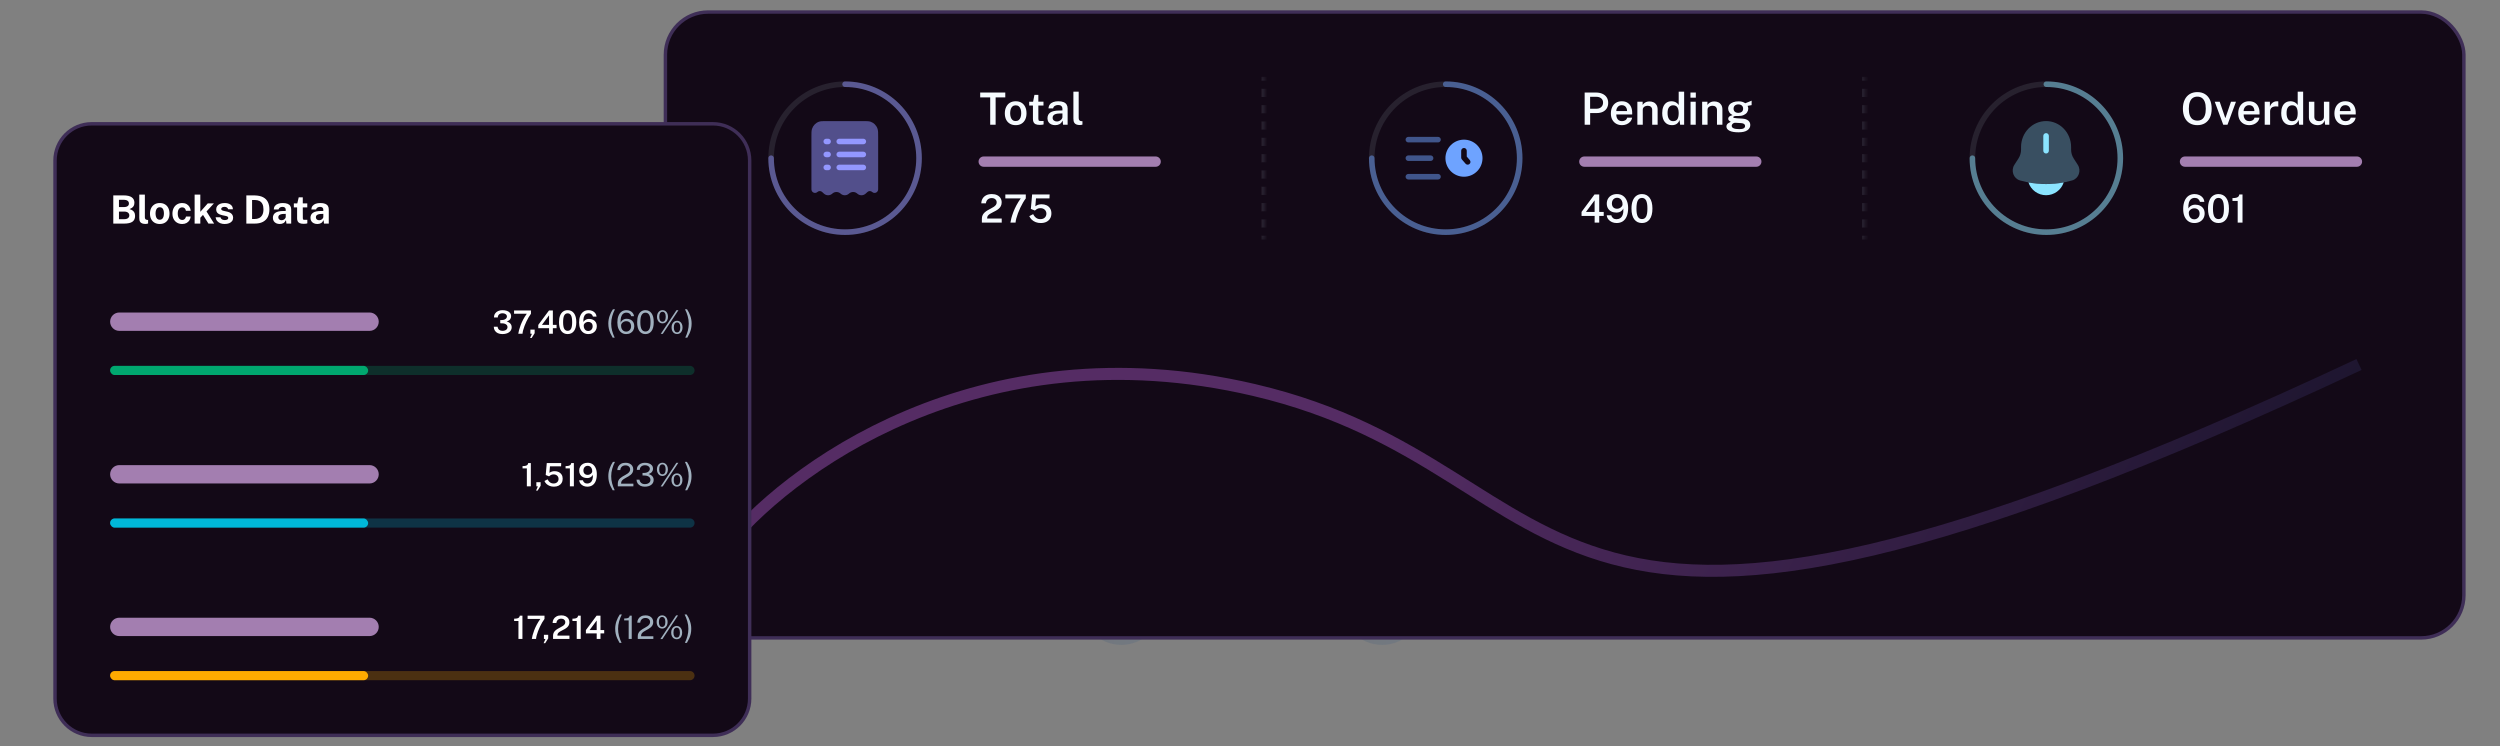 <svg width="727" height="217" viewBox="0 0 727 217" fill="none" xmlns="http://www.w3.org/2000/svg">
<rect x="0" y="0" width="727" height="217" fill="#808080" stroke="none"/>
<path d="M391.133 175.828L336.867 175.828" stroke="url(#paint0_linear_2_1162)" stroke-opacity="0.2" stroke-width="1.855" stroke-miterlimit="10" stroke-linecap="round" stroke-linejoin="round"/>
<path d="M336.867 24.172L391.133 24.172" stroke="url(#paint1_linear_2_1162)" stroke-opacity="0.2" stroke-width="1.855" stroke-miterlimit="10" stroke-linecap="round" stroke-linejoin="round"/>
<path d="M432.204 69.71L409.536 92.377" stroke="url(#paint2_linear_2_1162)" stroke-opacity="0.2" stroke-width="1.855" stroke-miterlimit="10" stroke-linecap="round" stroke-linejoin="round"/>
<path d="M409.536 31.795L432.204 54.463" stroke="url(#paint3_linear_2_1162)" stroke-opacity="0.2" stroke-width="1.855" stroke-miterlimit="10" stroke-linecap="round" stroke-linejoin="round"/>
<path d="M295.794 69.71L318.461 92.377" stroke="url(#paint4_linear_2_1162)" stroke-opacity="0.2" stroke-width="1.855" stroke-miterlimit="10" stroke-linecap="round" stroke-linejoin="round"/>
<path d="M394.29 107.624L333.708 168.205" stroke="url(#paint5_linear_2_1162)" stroke-opacity="0.2" stroke-width="1.855" stroke-miterlimit="10" stroke-linecap="round" stroke-linejoin="round"/>
<path d="M333.708 31.795L394.29 92.377" stroke="url(#paint6_linear_2_1162)" stroke-opacity="0.2" stroke-width="1.855" stroke-miterlimit="10" stroke-linecap="round" stroke-linejoin="round"/>
<path d="M295.794 130.291L318.461 107.624" stroke="url(#paint7_linear_2_1162)" stroke-opacity="0.2" stroke-width="1.855" stroke-miterlimit="10" stroke-linecap="round" stroke-linejoin="round"/>
<path d="M409.536 107.624L432.204 130.291" stroke="url(#paint8_linear_2_1162)" stroke-opacity="0.2" stroke-width="1.855" stroke-miterlimit="10" stroke-linecap="round" stroke-linejoin="round"/>
<path d="M295.794 145.538L318.461 168.205" stroke="url(#paint9_linear_2_1162)" stroke-opacity="0.2" stroke-width="1.855" stroke-miterlimit="10" stroke-linecap="round" stroke-linejoin="round"/>
<path d="M432.204 145.538L409.536 168.205" stroke="url(#paint10_linear_2_1162)" stroke-opacity="0.2" stroke-width="1.855" stroke-miterlimit="10" stroke-linecap="round" stroke-linejoin="round"/>
<path d="M318.461 31.795L295.794 54.463" stroke="url(#paint11_linear_2_1162)" stroke-opacity="0.2" stroke-width="1.855" stroke-miterlimit="10" stroke-linecap="round" stroke-linejoin="round"/>
<path d="M391.133 100C391.133 105.954 395.96 110.781 401.914 110.781C407.868 110.781 412.695 105.954 412.695 100C412.695 94.046 407.868 89.219 401.914 89.219C395.96 89.219 391.133 94.046 391.133 100Z" stroke="url(#paint12_linear_2_1162)" stroke-opacity="0.2" stroke-width="1.855" stroke-miterlimit="10" stroke-linecap="round" stroke-linejoin="round"/>
<path d="M429.047 62.086C429.047 68.04 433.874 72.867 439.828 72.867C445.782 72.867 450.609 68.04 450.609 62.086C450.609 56.132 445.782 51.305 439.828 51.305C433.874 51.305 429.047 56.132 429.047 62.086Z" stroke="url(#paint13_linear_2_1162)" stroke-opacity="0.2" stroke-width="1.855" stroke-miterlimit="10" stroke-linecap="round" stroke-linejoin="round"/>
<path d="M429.047 137.914C429.047 143.868 433.874 148.695 439.828 148.695C445.782 148.695 450.609 143.868 450.609 137.914C450.609 131.96 445.782 127.133 439.828 127.133C433.874 127.133 429.047 131.96 429.047 137.914Z" stroke="url(#paint14_linear_2_1162)" stroke-opacity="0.2" stroke-width="1.855" stroke-miterlimit="10" stroke-linecap="round" stroke-linejoin="round"/>
<path d="M277.391 62.086C277.391 68.04 282.218 72.867 288.172 72.867C294.126 72.867 298.953 68.04 298.953 62.086C298.953 56.132 294.126 51.305 288.172 51.305C282.218 51.305 277.391 56.132 277.391 62.086Z" stroke="url(#paint15_linear_2_1162)" stroke-opacity="0.2" stroke-width="1.855" stroke-miterlimit="10" stroke-linecap="round" stroke-linejoin="round"/>
<path d="M277.391 137.914C277.391 143.868 282.218 148.695 288.172 148.695C294.126 148.695 298.953 143.868 298.953 137.914C298.953 131.96 294.126 127.133 288.172 127.133C282.218 127.133 277.391 131.96 277.391 137.914Z" stroke="url(#paint16_linear_2_1162)" stroke-opacity="0.2" stroke-width="1.855" stroke-miterlimit="10" stroke-linecap="round" stroke-linejoin="round"/>
<path d="M315.305 175.828C315.305 181.782 320.132 186.609 326.086 186.609C332.04 186.609 336.867 181.782 336.867 175.828C336.867 169.874 332.04 165.047 326.086 165.047C320.132 165.047 315.305 169.874 315.305 175.828Z" stroke="url(#paint17_linear_2_1162)" stroke-opacity="0.2" stroke-width="1.855" stroke-miterlimit="10" stroke-linecap="round" stroke-linejoin="round"/>
<path d="M394.29 168.205L333.708 107.624" stroke="url(#paint18_linear_2_1162)" stroke-opacity="0.2" stroke-width="1.855" stroke-miterlimit="10" stroke-linecap="round" stroke-linejoin="round"/>
<path d="M333.708 92.376L394.289 31.795" stroke="url(#paint19_linear_2_1162)" stroke-opacity="0.2" stroke-width="1.855" stroke-miterlimit="10" stroke-linecap="round" stroke-linejoin="round"/>
<path d="M315.305 24.172C315.305 30.126 320.132 34.953 326.086 34.953C332.04 34.953 336.867 30.126 336.867 24.172C336.867 18.218 332.04 13.391 326.086 13.391C320.132 13.391 315.305 18.218 315.305 24.172Z" stroke="url(#paint20_linear_2_1162)" stroke-opacity="0.2" stroke-width="1.855" stroke-miterlimit="10" stroke-linecap="round" stroke-linejoin="round"/>
<path d="M315.305 100C315.305 105.954 320.132 110.781 326.086 110.781C332.04 110.781 336.867 105.954 336.867 100C336.867 94.046 332.04 89.219 326.086 89.219C320.132 89.219 315.305 94.046 315.305 100Z" stroke="url(#paint21_linear_2_1162)" stroke-opacity="0.2" stroke-width="1.855" stroke-miterlimit="10" stroke-linecap="round" stroke-linejoin="round"/>
<path d="M391.133 175.828C391.133 181.782 395.96 186.609 401.914 186.609C407.868 186.609 412.695 181.782 412.695 175.828C412.695 169.874 407.868 165.047 401.914 165.047C395.96 165.047 391.133 169.874 391.133 175.828Z" stroke="url(#paint22_linear_2_1162)" stroke-opacity="0.2" stroke-width="1.855" stroke-miterlimit="10" stroke-linecap="round" stroke-linejoin="round"/>
<path d="M391.133 24.172C391.133 30.126 395.96 34.953 401.914 34.953C407.868 34.953 412.695 30.126 412.695 24.172C412.695 18.218 407.868 13.391 401.914 13.391C395.96 13.391 391.133 18.218 391.133 24.172Z" stroke="url(#paint23_linear_2_1162)" stroke-opacity="0.2" stroke-width="1.855" stroke-miterlimit="10" stroke-linecap="round" stroke-linejoin="round"/>
<rect x="193.5" y="3.5" width="523" height="182" rx="12.438" fill="#130917"/>
<rect x="193.5" y="3.5" width="523" height="182" rx="12.438" stroke="#3F2E57"/>
<g clip-path="url(#clip0_2_1162)">
<mask id="path-26-inside-1_2_1162" fill="white">
<path d="M193 22.265H367.667V69.734H193V22.265Z"/>
</mask>
<path d="M367.667 69.734H368.071V68.548H367.667H367.262V69.734H367.667ZM367.667 66.174H368.071V63.801H367.667H367.262V66.174H367.667ZM367.667 61.427H368.071V59.054H367.667H367.262V61.427H367.667ZM367.667 56.681H368.071V54.307H367.667H367.262V56.681H367.667ZM367.667 51.934H368.071V49.56H367.667H367.262V51.934H367.667ZM367.667 47.187H368.071V44.813H367.667H367.262V47.187H367.667ZM367.667 42.44H368.071V40.066H367.667H367.262V42.44H367.667ZM367.667 37.693H368.071V35.319H367.667H367.262V37.693H367.667ZM367.667 32.946H368.071V30.573H367.667H367.262V32.946H367.667ZM367.667 28.199H368.071V25.826H367.667H367.262V28.199H367.667ZM367.667 23.452H368.071V22.265H367.667H367.262V23.452H367.667ZM367.667 69.734H368.475V68.548H367.667H366.858V69.734H367.667ZM367.667 66.174H368.475V63.801H367.667H366.858V66.174H367.667ZM367.667 61.427H368.475V59.054H367.667H366.858V61.427H367.667ZM367.667 56.681H368.475V54.307H367.667H366.858V56.681H367.667ZM367.667 51.934H368.475V49.56H367.667H366.858V51.934H367.667ZM367.667 47.187H368.475V44.813H367.667H366.858V47.187H367.667ZM367.667 42.44H368.475V40.066H367.667H366.858V42.44H367.667ZM367.667 37.693H368.475V35.319H367.667H366.858V37.693H367.667ZM367.667 32.946H368.475V30.573H367.667H366.858V32.946H367.667ZM367.667 28.199H368.475V25.826H367.667H366.858V28.199H367.667ZM367.667 23.452H368.475V22.265H367.667H366.858V23.452H367.667Z" fill="#919EAB" fill-opacity="0.2" mask="url(#path-26-inside-1_2_1162)"/>
<circle cx="245.748" cy="46.001" r="21.51" stroke="#919EAB" stroke-opacity="0.16" stroke-width="1.617"/>
<path opacity="0.48" d="M224.238 46.001C224.238 57.88 233.868 67.51 245.748 67.51C257.627 67.51 267.258 57.88 267.258 46.001C267.258 34.121 257.627 24.491 245.748 24.491" stroke="#9397FF" stroke-width="1.617" stroke-linecap="round" stroke-linejoin="round"/>
<path opacity="0.5" d="M240.539 35.217H250.792C252.042 35.217 252.666 35.217 253.171 35.393C253.647 35.562 254.077 35.838 254.429 36.2C254.781 36.562 255.044 37 255.199 37.48C255.369 38 255.369 38.643 255.369 39.929V55.028C255.369 55.953 254.307 56.445 253.636 55.83C253.447 55.656 253.2 55.559 252.943 55.559C252.687 55.559 252.44 55.656 252.251 55.83L251.73 56.307C251.4 56.612 250.967 56.782 250.517 56.782C250.068 56.782 249.635 56.612 249.305 56.307C248.974 56.001 248.541 55.832 248.092 55.832C247.642 55.832 247.209 56.001 246.879 56.307C246.548 56.612 246.115 56.782 245.666 56.782C245.216 56.782 244.783 56.612 244.453 56.307C244.123 56.001 243.689 55.832 243.24 55.832C242.79 55.832 242.357 56.001 242.027 56.307C241.697 56.612 241.263 56.782 240.814 56.782C240.364 56.782 239.931 56.612 239.601 56.307L239.08 55.83C238.892 55.656 238.644 55.559 238.388 55.559C238.131 55.559 237.884 55.656 237.696 55.83C237.024 56.445 235.962 55.953 235.962 55.028V39.929C235.962 38.643 235.962 37.999 236.132 37.481C236.456 36.497 237.205 35.725 238.16 35.393C238.665 35.217 239.289 35.217 240.539 35.217Z" fill="#9397FF"/>
<path d="M240.274 40.338C240.06 40.338 239.854 40.424 239.703 40.575C239.551 40.727 239.466 40.933 239.466 41.147C239.466 41.361 239.551 41.567 239.703 41.719C239.854 41.87 240.06 41.956 240.274 41.956H240.814C241.028 41.956 241.234 41.87 241.385 41.719C241.537 41.567 241.622 41.361 241.622 41.147C241.622 40.933 241.537 40.727 241.385 40.575C241.234 40.424 241.028 40.338 240.814 40.338H240.274ZM244.048 40.338C243.834 40.338 243.628 40.424 243.476 40.575C243.325 40.727 243.239 40.933 243.239 41.147C243.239 41.361 243.325 41.567 243.476 41.719C243.628 41.87 243.834 41.956 244.048 41.956H251.056C251.271 41.956 251.477 41.87 251.628 41.719C251.78 41.567 251.865 41.361 251.865 41.147C251.865 40.933 251.78 40.727 251.628 40.575C251.477 40.424 251.271 40.338 251.056 40.338H244.048ZM240.274 44.112C240.06 44.112 239.854 44.197 239.703 44.349C239.551 44.501 239.466 44.706 239.466 44.921C239.466 45.135 239.551 45.341 239.703 45.492C239.854 45.644 240.06 45.729 240.274 45.729H240.814C241.028 45.729 241.234 45.644 241.385 45.492C241.537 45.341 241.622 45.135 241.622 44.921C241.622 44.706 241.537 44.501 241.385 44.349C241.234 44.197 241.028 44.112 240.814 44.112H240.274ZM244.048 44.112C243.834 44.112 243.628 44.197 243.476 44.349C243.325 44.501 243.239 44.706 243.239 44.921C243.239 45.135 243.325 45.341 243.476 45.492C243.628 45.644 243.834 45.729 244.048 45.729H251.056C251.271 45.729 251.477 45.644 251.628 45.492C251.78 45.341 251.865 45.135 251.865 44.921C251.865 44.706 251.78 44.501 251.628 44.349C251.477 44.197 251.271 44.112 251.056 44.112H244.048ZM240.274 47.886C240.06 47.886 239.854 47.971 239.703 48.123C239.551 48.274 239.466 48.48 239.466 48.694C239.466 48.909 239.551 49.114 239.703 49.266C239.854 49.418 240.06 49.503 240.274 49.503H240.814C241.028 49.503 241.234 49.418 241.385 49.266C241.537 49.114 241.622 48.909 241.622 48.694C241.622 48.48 241.537 48.274 241.385 48.123C241.234 47.971 241.028 47.886 240.814 47.886H240.274ZM244.048 47.886C243.834 47.886 243.628 47.971 243.476 48.123C243.325 48.274 243.239 48.48 243.239 48.694C243.239 48.909 243.325 49.114 243.476 49.266C243.628 49.418 243.834 49.503 244.048 49.503H251.056C251.271 49.503 251.477 49.418 251.628 49.266C251.78 49.114 251.865 48.909 251.865 48.694C251.865 48.48 251.78 48.274 251.628 48.123C251.477 47.971 251.271 47.886 251.056 47.886H244.048Z" fill="#9397FF"/>
<path d="M287.95 36.265V28.328H285.039V26.911H292.336V28.328H289.528V36.265H287.95ZM295.366 36.395C294.728 36.395 294.172 36.259 293.697 35.987C293.223 35.711 292.854 35.317 292.591 34.803C292.332 34.29 292.203 33.673 292.203 32.953C292.203 32.255 292.33 31.642 292.584 31.116C292.839 30.59 293.201 30.18 293.671 29.887C294.146 29.593 294.713 29.447 295.373 29.447C296.011 29.447 296.565 29.587 297.035 29.867C297.505 30.148 297.868 30.549 298.122 31.071C298.381 31.593 298.51 32.22 298.51 32.953C298.51 33.63 298.387 34.228 298.141 34.745C297.9 35.258 297.544 35.662 297.074 35.955C296.608 36.248 296.039 36.395 295.366 36.395ZM295.373 35.198C295.735 35.198 296.032 35.099 296.265 34.9C296.503 34.702 296.679 34.43 296.796 34.085C296.912 33.74 296.97 33.348 296.97 32.908C296.97 32.498 296.919 32.121 296.815 31.776C296.712 31.431 296.541 31.155 296.304 30.948C296.071 30.736 295.761 30.631 295.373 30.631C295.006 30.631 294.702 30.728 294.46 30.922C294.223 31.112 294.046 31.379 293.93 31.724C293.814 32.065 293.755 32.459 293.755 32.908C293.755 33.313 293.807 33.691 293.911 34.04C294.014 34.385 294.184 34.665 294.422 34.881C294.659 35.092 294.976 35.198 295.373 35.198ZM302.382 36.317C301.852 36.317 301.44 36.248 301.146 36.11C300.857 35.968 300.657 35.767 300.545 35.508C300.433 35.25 300.377 34.941 300.377 34.583V30.689H299.29V29.576H300.422L300.816 27.59H301.949V29.57H303.443V30.689H301.949L301.955 34.525C301.955 34.724 301.977 34.87 302.02 34.965C302.067 35.056 302.141 35.116 302.24 35.146C302.343 35.172 302.479 35.185 302.647 35.185H303.475V36.181C303.385 36.216 303.251 36.246 303.074 36.272C302.902 36.302 302.671 36.317 302.382 36.317ZM306.837 36.395C306.41 36.395 306.026 36.317 305.686 36.162C305.349 36.002 305.084 35.776 304.89 35.483C304.7 35.185 304.605 34.825 304.605 34.402C304.605 33.665 304.871 33.108 305.401 32.733C305.936 32.358 306.785 32.162 307.95 32.145L308.953 32.119V31.666C308.953 31.312 308.847 31.036 308.636 30.838C308.429 30.635 308.105 30.536 307.665 30.54C307.338 30.544 307.04 30.622 306.773 30.773C306.505 30.92 306.328 31.168 306.242 31.517H304.903C304.929 31.06 305.06 30.678 305.298 30.372C305.539 30.061 305.869 29.831 306.287 29.68C306.706 29.524 307.189 29.447 307.736 29.447C308.375 29.447 308.894 29.531 309.295 29.699C309.697 29.867 309.992 30.111 310.182 30.43C310.372 30.745 310.466 31.127 310.466 31.575V36.265H309.14L309.011 35.062C308.774 35.567 308.47 35.916 308.099 36.11C307.732 36.3 307.312 36.395 306.837 36.395ZM307.348 35.327C307.542 35.327 307.734 35.293 307.924 35.224C308.114 35.151 308.284 35.053 308.435 34.933C308.59 34.808 308.713 34.67 308.804 34.519C308.899 34.368 308.948 34.21 308.953 34.047V32.992L308.131 33.005C307.726 33.009 307.37 33.052 307.064 33.134C306.762 33.216 306.527 33.348 306.359 33.529C306.19 33.706 306.106 33.943 306.106 34.24C306.106 34.581 306.225 34.849 306.462 35.043C306.699 35.233 306.995 35.327 307.348 35.327ZM314.071 36.362C313.639 36.362 313.294 36.309 313.036 36.201C312.777 36.093 312.583 35.948 312.453 35.767C312.324 35.586 312.24 35.383 312.201 35.159C312.162 34.931 312.143 34.698 312.143 34.461V26.652H313.682V34.279C313.682 34.568 313.741 34.793 313.857 34.952C313.978 35.112 314.172 35.204 314.439 35.23L314.776 35.243V36.233C314.659 36.267 314.541 36.298 314.42 36.324C314.299 36.349 314.183 36.362 314.071 36.362Z" fill="#F6FBFF"/>
<path d="M284.562 47C284.562 46.172 285.233 45.5 286.062 45.5H336.062C336.89 45.5 337.562 46.172 337.562 47V47C337.562 47.828 336.89 48.5 336.062 48.5H286.062C285.233 48.5 284.562 47.828 284.562 47V47Z" fill="#A37EB0"/>
<path d="M285.528 64.735V63.999V63.62C285.528 63.201 285.605 62.84 285.76 62.538C285.915 62.233 286.12 61.967 286.377 61.74C286.634 61.514 286.915 61.314 287.22 61.14C287.53 60.963 287.835 60.797 288.137 60.642C288.443 60.484 288.724 60.321 288.981 60.155C289.237 59.986 289.443 59.797 289.598 59.589C289.756 59.382 289.835 59.135 289.835 58.848C289.835 58.482 289.705 58.184 289.445 57.953C289.188 57.719 288.839 57.602 288.398 57.602C287.93 57.602 287.543 57.736 287.237 58.004C286.935 58.272 286.756 58.65 286.7 59.136H285.364C285.371 58.638 285.49 58.185 285.72 57.778C285.95 57.37 286.292 57.046 286.745 56.804C287.198 56.559 287.762 56.436 288.437 56.436C289.022 56.436 289.526 56.538 289.949 56.742C290.375 56.942 290.703 57.223 290.934 57.585C291.168 57.944 291.285 58.363 291.285 58.842C291.285 59.261 291.207 59.619 291.052 59.917C290.902 60.216 290.7 60.474 290.447 60.693C290.198 60.908 289.922 61.099 289.62 61.265C289.322 61.431 289.022 61.587 288.72 61.735C288.422 61.878 288.147 62.029 287.894 62.187C287.645 62.342 287.443 62.52 287.288 62.719C287.137 62.919 287.062 63.159 287.062 63.438V63.557H291.302V64.735H285.528ZM293.834 64.735C293.879 64.384 293.97 63.946 294.106 63.421C294.245 62.893 294.436 62.312 294.677 61.678C294.919 61.04 295.219 60.382 295.577 59.702C295.936 59.023 296.355 58.355 296.834 57.699H292.351V56.55H298.3V57.699C298.025 58.057 297.751 58.472 297.479 58.944C297.208 59.412 296.947 59.908 296.698 60.433C296.449 60.953 296.226 61.476 296.03 62.001C295.834 62.521 295.674 63.018 295.549 63.489C295.425 63.961 295.349 64.376 295.323 64.735H293.834ZM302.65 64.859C302.129 64.859 301.645 64.774 301.195 64.604C300.75 64.431 300.365 64.193 300.041 63.891C299.72 63.589 299.48 63.244 299.322 62.855L300.437 62.267C300.577 62.546 300.743 62.797 300.935 63.02C301.131 63.242 301.36 63.418 301.62 63.546C301.884 63.67 302.186 63.733 302.526 63.733C303.058 63.733 303.484 63.586 303.805 63.291C304.129 62.993 304.292 62.597 304.292 62.102C304.292 61.797 304.216 61.525 304.065 61.287C303.918 61.05 303.716 60.865 303.46 60.733C303.207 60.597 302.918 60.529 302.594 60.529C302.401 60.529 302.22 60.546 302.05 60.58C301.884 60.614 301.716 60.678 301.546 60.772C301.377 60.863 301.194 61.001 300.997 61.185C300.96 61.204 300.931 61.214 300.912 61.214C300.897 61.21 300.869 61.199 300.828 61.18L299.769 60.75L300.143 56.55H305.231L305.18 57.699H301.263L301.077 59.974C301.367 59.77 301.66 59.623 301.954 59.533C302.248 59.442 302.573 59.397 302.928 59.397C303.448 59.397 303.922 59.499 304.348 59.702C304.775 59.906 305.114 60.206 305.367 60.602C305.62 60.999 305.747 61.484 305.747 62.057C305.747 62.631 305.618 63.127 305.362 63.546C305.109 63.965 304.75 64.289 304.286 64.519C303.826 64.746 303.28 64.859 302.65 64.859Z" fill="#F6FBFF"/>
<mask id="path-35-inside-2_2_1162" fill="white">
<path d="M367.667 22.265H542.333V69.734H367.667V22.265Z"/>
</mask>
<path d="M542.333 69.734H542.738V68.548H542.333H541.929V69.734H542.333ZM542.333 66.174H542.738V63.801H542.333H541.929V66.174H542.333ZM542.333 61.427H542.738V59.054H542.333H541.929V61.427H542.333ZM542.333 56.681H542.738V54.307H542.333H541.929V56.681H542.333ZM542.333 51.934H542.738V49.56H542.333H541.929V51.934H542.333ZM542.333 47.187H542.738V44.813H542.333H541.929V47.187H542.333ZM542.333 42.44H542.738V40.066H542.333H541.929V42.44H542.333ZM542.333 37.693H542.738V35.319H542.333H541.929V37.693H542.333ZM542.333 32.946H542.738V30.573H542.333H541.929V32.946H542.333ZM542.333 28.199H542.738V25.826H542.333H541.929V28.199H542.333ZM542.333 23.452H542.738V22.265H542.333H541.929V23.452H542.333ZM542.333 69.734H543.142V68.548H542.333H541.525V69.734H542.333ZM542.333 66.174H543.142V63.801H542.333H541.525V66.174H542.333ZM542.333 61.427H543.142V59.054H542.333H541.525V61.427H542.333ZM542.333 56.681H543.142V54.307H542.333H541.525V56.681H542.333ZM542.333 51.934H543.142V49.56H542.333H541.525V51.934H542.333ZM542.333 47.187H543.142V44.813H542.333H541.525V47.187H542.333ZM542.333 42.44H543.142V40.066H542.333H541.525V42.44H542.333ZM542.333 37.693H543.142V35.319H542.333H541.525V37.693H542.333ZM542.333 32.946H543.142V30.573H542.333H541.525V32.946H542.333ZM542.333 28.199H543.142V25.826H542.333H541.525V28.199H542.333ZM542.333 23.452H543.142V22.265H542.333H541.525V23.452H542.333Z" fill="#919EAB" fill-opacity="0.2" mask="url(#path-35-inside-2_2_1162)"/>
<circle cx="420.413" cy="46.001" r="21.51" stroke="#919EAB" stroke-opacity="0.16" stroke-width="1.617"/>
<path opacity="0.48" d="M398.904 46.001C398.904 57.88 408.534 67.51 420.413 67.51C432.293 67.51 441.923 57.88 441.923 46.001C441.923 34.121 432.293 24.491 420.413 24.491" stroke="#6EA3FF" stroke-width="1.617" stroke-linecap="round" stroke-linejoin="round"/>
<path opacity="0.5" fill-rule="evenodd" clip-rule="evenodd" d="M408.742 40.608C408.742 40.394 408.827 40.188 408.979 40.036C409.13 39.885 409.336 39.799 409.551 39.799H418.176C418.391 39.799 418.596 39.885 418.748 40.036C418.9 40.188 418.985 40.394 418.985 40.608C418.985 40.822 418.9 41.028 418.748 41.18C418.596 41.331 418.391 41.417 418.176 41.417H409.551C409.336 41.417 409.13 41.331 408.979 41.18C408.827 41.028 408.742 40.822 408.742 40.608ZM408.742 45.999C408.742 45.784 408.827 45.579 408.979 45.427C409.13 45.276 409.336 45.19 409.551 45.19H416.02C416.234 45.19 416.44 45.276 416.592 45.427C416.743 45.579 416.828 45.784 416.828 45.999C416.828 46.213 416.743 46.419 416.592 46.571C416.44 46.722 416.234 46.807 416.02 46.807H409.551C409.336 46.807 409.13 46.722 408.979 46.571C408.827 46.419 408.742 46.213 408.742 45.999ZM408.742 51.39C408.742 51.175 408.827 50.97 408.979 50.818C409.13 50.666 409.336 50.581 409.551 50.581H418.176C418.391 50.581 418.596 50.666 418.748 50.818C418.9 50.97 418.985 51.175 418.985 51.39C418.985 51.604 418.9 51.81 418.748 51.962C418.596 52.113 418.391 52.199 418.176 52.199H409.551C409.336 52.199 409.13 52.113 408.979 51.962C408.827 51.81 408.742 51.604 408.742 51.39Z" fill="#6EA3FF"/>
<path fill-rule="evenodd" clip-rule="evenodd" d="M425.723 51.392C427.153 51.392 428.524 50.824 429.535 49.813C430.546 48.802 431.114 47.431 431.114 46.001C431.114 44.571 430.546 43.2 429.535 42.189C428.524 41.178 427.153 40.61 425.723 40.61C424.293 40.61 422.922 41.178 421.911 42.189C420.9 43.2 420.332 44.571 420.332 46.001C420.332 47.431 420.9 48.802 421.911 49.813C422.922 50.824 424.293 51.392 425.723 51.392ZM426.531 43.844C426.531 43.63 426.446 43.424 426.295 43.273C426.143 43.121 425.937 43.036 425.723 43.036C425.508 43.036 425.303 43.121 425.151 43.273C424.999 43.424 424.914 43.63 424.914 43.844V45.835C424.914 46.029 424.984 46.218 425.111 46.364L426.19 47.608C426.259 47.689 426.344 47.755 426.439 47.802C426.534 47.85 426.637 47.878 426.743 47.886C426.849 47.893 426.955 47.88 427.056 47.846C427.157 47.813 427.25 47.76 427.33 47.69C427.411 47.621 427.476 47.536 427.524 47.441C427.572 47.346 427.6 47.243 427.608 47.137C427.615 47.031 427.602 46.925 427.568 46.824C427.535 46.723 427.482 46.63 427.412 46.55L426.531 45.533V43.844Z" fill="#6EA3FF"/>
<path d="M460.818 36.265V26.911H464.137C464.809 26.911 465.411 27.027 465.942 27.26C466.476 27.489 466.897 27.828 467.203 28.276C467.509 28.724 467.662 29.277 467.662 29.932C467.662 30.549 467.522 31.077 467.242 31.517C466.966 31.957 466.58 32.293 466.084 32.526C465.588 32.759 465.008 32.876 464.344 32.876H462.416V36.265H460.818ZM462.403 31.614H464.305C464.853 31.614 465.299 31.45 465.644 31.122C465.993 30.795 466.168 30.368 466.168 29.841C466.168 29.307 465.987 28.893 465.625 28.599C465.262 28.302 464.807 28.153 464.26 28.153H462.403V31.614ZM471.697 36.395C471.055 36.395 470.488 36.259 469.996 35.987C469.509 35.711 469.127 35.319 468.851 34.81C468.579 34.301 468.443 33.695 468.443 32.992C468.443 32.306 468.566 31.698 468.812 31.168C469.062 30.633 469.422 30.212 469.892 29.906C470.367 29.6 470.938 29.447 471.607 29.447C472.267 29.447 472.821 29.587 473.269 29.867C473.718 30.148 474.058 30.54 474.291 31.045C474.524 31.545 474.641 32.132 474.641 32.804V33.283H470.015C470.011 33.663 470.071 33.999 470.196 34.292C470.321 34.586 470.507 34.816 470.753 34.984C470.999 35.148 471.303 35.23 471.665 35.23C472.036 35.23 472.357 35.148 472.629 34.984C472.905 34.816 473.088 34.562 473.179 34.221H474.615C474.537 34.687 474.352 35.081 474.058 35.405C473.77 35.728 473.416 35.974 472.998 36.142C472.584 36.311 472.15 36.395 471.697 36.395ZM470.009 32.306H473.153C473.153 31.983 473.095 31.692 472.978 31.433C472.866 31.17 472.696 30.963 472.467 30.812C472.239 30.657 471.95 30.579 471.6 30.579C471.255 30.579 470.964 30.663 470.727 30.831C470.49 31 470.311 31.217 470.19 31.485C470.069 31.748 470.009 32.022 470.009 32.306ZM476.145 36.265V29.576H477.685V30.534C477.788 30.361 477.928 30.195 478.105 30.036C478.286 29.876 478.508 29.747 478.771 29.648C479.035 29.548 479.343 29.499 479.697 29.499C480.111 29.499 480.494 29.581 480.848 29.744C481.206 29.908 481.493 30.165 481.708 30.514C481.928 30.864 482.038 31.314 482.038 31.866V36.265H480.46V32.054C480.46 31.614 480.339 31.288 480.098 31.077C479.856 30.861 479.552 30.754 479.185 30.754C478.935 30.754 478.698 30.797 478.474 30.883C478.25 30.965 478.066 31.092 477.924 31.265C477.786 31.433 477.717 31.644 477.717 31.899V36.265H476.145ZM486.21 36.395C485.326 36.395 484.632 36.091 484.127 35.483C483.622 34.874 483.37 34.01 483.37 32.889C483.37 32.19 483.472 31.584 483.674 31.071C483.881 30.553 484.185 30.154 484.586 29.874C484.987 29.589 485.481 29.447 486.068 29.447C486.344 29.447 486.594 29.481 486.818 29.55C487.047 29.615 487.25 29.701 487.426 29.809C487.603 29.917 487.752 30.036 487.873 30.165C487.998 30.294 488.095 30.424 488.164 30.553V26.652H489.749V36.265H488.584L488.41 34.894C488.354 35.053 488.274 35.222 488.17 35.398C488.071 35.571 487.935 35.733 487.763 35.884C487.595 36.035 487.383 36.158 487.129 36.252C486.874 36.347 486.568 36.395 486.21 36.395ZM486.534 35.237C487.099 35.237 487.51 35.053 487.769 34.687C488.032 34.316 488.164 33.704 488.164 32.85C488.16 32.362 488.099 31.953 487.983 31.62C487.871 31.288 487.698 31.038 487.465 30.87C487.232 30.702 486.928 30.618 486.553 30.618C486.079 30.618 485.688 30.793 485.382 31.142C485.08 31.491 484.929 32.06 484.929 32.85C484.929 33.635 485.069 34.23 485.35 34.635C485.63 35.036 486.025 35.237 486.534 35.237ZM491.611 36.265V29.576H493.118V36.265H491.611ZM491.585 28.405V26.918H493.144V28.405H491.585ZM494.984 36.265V29.576H496.523V30.534C496.627 30.361 496.767 30.195 496.944 30.036C497.125 29.876 497.347 29.747 497.61 29.648C497.873 29.548 498.182 29.499 498.535 29.499C498.949 29.499 499.333 29.581 499.687 29.744C500.045 29.908 500.332 30.165 500.547 30.514C500.767 30.864 500.877 31.314 500.877 31.866V36.265H499.299V32.054C499.299 31.614 499.178 31.288 498.936 31.077C498.695 30.861 498.391 30.754 498.024 30.754C497.774 30.754 497.537 30.797 497.313 30.883C497.088 30.965 496.905 31.092 496.763 31.265C496.625 31.433 496.556 31.644 496.556 31.899V36.265H494.984ZM505.541 38.478C504.415 38.478 503.55 38.327 502.947 38.025C502.343 37.723 502.041 37.309 502.041 36.783C502.041 36.546 502.099 36.347 502.215 36.188C502.332 36.028 502.47 35.897 502.63 35.793C502.789 35.69 502.936 35.61 503.069 35.554C503.203 35.498 503.289 35.457 503.328 35.431C503.255 35.388 503.158 35.332 503.037 35.263C502.916 35.194 502.806 35.099 502.707 34.978C502.612 34.857 502.565 34.7 502.565 34.506C502.565 34.282 502.67 34.075 502.882 33.885C503.097 33.695 503.419 33.559 503.846 33.477C503.427 33.275 503.106 33.001 502.882 32.656C502.658 32.311 502.545 31.953 502.545 31.582C502.545 31.142 502.673 30.765 502.927 30.45C503.186 30.135 503.544 29.893 504.001 29.725C504.458 29.557 504.991 29.473 505.599 29.473C506.043 29.473 506.412 29.522 506.705 29.622C507.003 29.721 507.279 29.855 507.533 30.023C507.619 29.988 507.74 29.941 507.895 29.88C508.051 29.816 508.221 29.747 508.406 29.673C508.592 29.596 508.771 29.522 508.943 29.453C509.116 29.38 509.26 29.32 509.377 29.272L509.37 30.573L508.212 30.78C508.268 30.905 508.312 31.041 508.342 31.187C508.376 31.334 508.394 31.463 508.394 31.575C508.394 31.963 508.284 32.324 508.064 32.656C507.848 32.983 507.522 33.246 507.087 33.445C506.655 33.643 506.116 33.742 505.469 33.742C505.405 33.742 505.316 33.74 505.204 33.736C505.092 33.732 505.002 33.727 504.933 33.723C504.583 33.736 504.344 33.777 504.214 33.846C504.085 33.915 504.02 33.99 504.02 34.072C504.02 34.189 504.117 34.266 504.311 34.305C504.506 34.344 504.816 34.379 505.243 34.409C505.394 34.417 505.592 34.428 505.838 34.441C506.084 34.454 506.358 34.471 506.66 34.493C507.423 34.54 508.001 34.732 508.394 35.069C508.786 35.401 508.982 35.832 508.982 36.362C508.982 36.979 508.698 37.486 508.128 37.883C507.559 38.279 506.696 38.478 505.541 38.478ZM505.806 37.553C506.371 37.553 506.789 37.475 507.061 37.32C507.333 37.165 507.468 36.936 507.468 36.634C507.468 36.401 507.376 36.212 507.19 36.065C507.005 35.918 506.729 35.832 506.362 35.806L504.674 35.703C504.488 35.69 504.311 35.724 504.143 35.806C503.979 35.884 503.846 35.994 503.742 36.136C503.639 36.274 503.587 36.427 503.587 36.595C503.587 36.91 503.766 37.147 504.124 37.307C504.486 37.471 505.047 37.553 505.806 37.553ZM505.521 32.817C505.931 32.817 506.263 32.714 506.517 32.507C506.772 32.295 506.899 31.998 506.899 31.614C506.899 31.217 506.772 30.909 506.517 30.689C506.263 30.465 505.931 30.353 505.521 30.353C505.103 30.353 504.764 30.465 504.506 30.689C504.251 30.913 504.124 31.222 504.124 31.614C504.124 31.985 504.247 32.278 504.493 32.494C504.738 32.709 505.081 32.817 505.521 32.817Z" fill="#F6FBFF"/>
<path d="M459.229 47C459.229 46.172 459.9 45.5 460.729 45.5H510.729C511.557 45.5 512.229 46.172 512.229 47V47C512.229 47.828 511.557 48.5 510.729 48.5H460.729C459.9 48.5 459.229 47.828 459.229 47V47Z" fill="#A37EB0"/>
<path d="M463.718 64.735L463.724 62.793H459.914V61.621L463.684 56.55H465.054V61.621H466.362V62.793H465.054V64.735H463.718ZM461.205 61.621H463.713V58.259L461.205 61.621ZM470.098 64.859C469.619 64.859 469.17 64.767 468.751 64.582C468.332 64.397 467.987 64.135 467.715 63.795C467.443 63.455 467.285 63.055 467.24 62.595H468.559C468.638 62.938 468.809 63.218 469.074 63.433C469.338 63.644 469.662 63.75 470.047 63.75C470.481 63.75 470.857 63.642 471.174 63.427C471.494 63.212 471.734 62.874 471.893 62.414C472.051 61.953 472.11 61.355 472.068 60.619C471.966 60.861 471.817 61.072 471.621 61.253C471.428 61.435 471.198 61.576 470.93 61.678C470.666 61.776 470.372 61.825 470.047 61.825C469.5 61.825 469.015 61.721 468.593 61.514C468.174 61.303 467.845 61.002 467.608 60.614C467.37 60.221 467.251 59.757 467.251 59.221C467.251 58.678 467.372 58.197 467.613 57.778C467.859 57.359 468.202 57.031 468.643 56.793C469.089 56.555 469.611 56.436 470.211 56.436C470.879 56.436 471.457 56.6 471.944 56.929C472.43 57.257 472.804 57.725 473.064 58.333C473.328 58.94 473.461 59.661 473.461 60.495C473.461 61.446 473.327 62.246 473.059 62.895C472.794 63.54 472.411 64.029 471.91 64.361C471.411 64.693 470.808 64.859 470.098 64.859ZM470.251 60.704C470.515 60.704 470.768 60.644 471.01 60.523C471.251 60.403 471.449 60.246 471.604 60.053C471.759 59.861 471.836 59.657 471.836 59.442C471.84 59.05 471.776 58.71 471.644 58.423C471.511 58.133 471.325 57.908 471.083 57.75C470.845 57.587 470.566 57.506 470.245 57.506C469.955 57.506 469.694 57.576 469.464 57.716C469.238 57.855 469.06 58.05 468.932 58.299C468.804 58.544 468.74 58.829 468.74 59.153C468.74 59.636 468.874 60.016 469.142 60.291C469.409 60.567 469.779 60.704 470.251 60.704ZM477.482 64.859C476.534 64.859 475.789 64.502 475.246 63.789C474.706 63.076 474.436 62.036 474.436 60.67C474.436 59.75 474.561 58.976 474.81 58.35C475.059 57.719 475.412 57.244 475.868 56.923C476.325 56.599 476.865 56.436 477.487 56.436C478.423 56.436 479.163 56.797 479.706 57.517C480.253 58.234 480.527 59.282 480.527 60.659C480.527 62.029 480.255 63.072 479.712 63.789C479.172 64.502 478.429 64.859 477.482 64.859ZM477.487 63.71C478.019 63.71 478.416 63.474 478.676 63.002C478.936 62.531 479.067 61.752 479.067 60.665C479.067 59.555 478.935 58.759 478.67 58.276C478.406 57.793 478.01 57.551 477.482 57.551C476.953 57.551 476.553 57.795 476.282 58.282C476.014 58.769 475.88 59.563 475.88 60.665C475.88 61.748 476.014 62.527 476.282 63.002C476.553 63.474 476.955 63.71 477.487 63.71Z" fill="#F6FBFF"/>
<circle cx="595.081" cy="46.001" r="21.51" stroke="#919EAB" stroke-opacity="0.16" stroke-width="1.617"/>
<path opacity="0.48" d="M573.571 46.001C573.571 57.88 583.201 67.51 595.081 67.51C606.96 67.51 616.591 57.88 616.591 46.001C616.591 34.121 606.96 24.491 595.081 24.491" stroke="#8BE4FF" stroke-width="1.617" stroke-linecap="round" stroke-linejoin="round"/>
<path opacity="0.32" d="M602.277 42.755V43.514C602.277 44.425 602.535 45.316 603.023 46.074L604.217 47.931C605.308 49.628 604.475 51.934 602.579 52.47C597.623 53.874 592.375 53.874 587.419 52.47C585.523 51.934 584.69 49.628 585.78 47.931L586.975 46.074C587.464 45.309 587.723 44.421 587.722 43.514V42.755C587.722 38.587 590.981 35.208 594.999 35.208C599.017 35.208 602.277 38.587 602.277 42.755Z" fill="#8BE4FF"/>
<path d="M595.808 39.52C595.808 39.306 595.723 39.1 595.571 38.948C595.419 38.797 595.214 38.711 594.999 38.711C594.785 38.711 594.579 38.797 594.428 38.948C594.276 39.1 594.191 39.306 594.191 39.52V43.833C594.191 44.047 594.276 44.253 594.428 44.405C594.579 44.556 594.785 44.642 594.999 44.642C595.214 44.642 595.419 44.556 595.571 44.405C595.723 44.253 595.808 44.047 595.808 43.833V39.52ZM589.87 53.046C590.223 54.129 590.909 55.072 591.83 55.741C592.751 56.41 593.86 56.77 594.999 56.77C596.137 56.77 597.247 56.41 598.168 55.741C599.089 55.072 599.775 54.129 600.127 53.046C596.736 53.682 593.262 53.682 589.87 53.046Z" fill="#8BE4FF"/>
<path d="M638.991 36.395C638.128 36.395 637.382 36.205 636.752 35.825C636.127 35.446 635.642 34.898 635.297 34.182C634.956 33.466 634.786 32.608 634.786 31.608C634.786 30.598 634.958 29.734 635.303 29.014C635.648 28.293 636.135 27.741 636.765 27.357C637.399 26.974 638.141 26.782 638.991 26.782C639.84 26.782 640.575 26.974 641.196 27.357C641.822 27.741 642.305 28.293 642.646 29.014C642.986 29.734 643.157 30.598 643.157 31.608C643.157 32.608 642.988 33.466 642.652 34.182C642.316 34.894 641.835 35.442 641.209 35.825C640.584 36.205 639.844 36.395 638.991 36.395ZM638.991 35.075C639.499 35.075 639.937 34.956 640.304 34.719C640.67 34.478 640.951 34.105 641.145 33.6C641.343 33.091 641.442 32.434 641.442 31.627C641.442 30.808 641.343 30.139 641.145 29.622C640.946 29.1 640.664 28.716 640.297 28.47C639.931 28.224 639.495 28.101 638.991 28.101C638.482 28.101 638.042 28.226 637.671 28.477C637.304 28.722 637.02 29.106 636.817 29.628C636.614 30.146 636.513 30.812 636.513 31.627C636.513 32.434 636.614 33.091 636.817 33.6C637.02 34.105 637.304 34.478 637.671 34.719C638.042 34.956 638.482 35.075 638.991 35.075ZM646.515 36.265L644.044 29.576H645.486L647.09 34.26H647.175L648.772 29.576H650.222L647.757 36.265H646.515ZM654.129 36.395C653.486 36.395 652.919 36.259 652.428 35.987C651.94 35.711 651.558 35.319 651.282 34.81C651.011 34.301 650.875 33.695 650.875 32.992C650.875 32.306 650.998 31.698 651.244 31.168C651.494 30.633 651.854 30.212 652.324 29.906C652.798 29.6 653.37 29.447 654.038 29.447C654.698 29.447 655.252 29.587 655.701 29.867C656.149 30.148 656.49 30.54 656.723 31.045C656.956 31.545 657.072 32.132 657.072 32.804V33.283H652.447C652.443 33.663 652.503 33.999 652.628 34.292C652.753 34.586 652.939 34.816 653.184 34.984C653.43 35.148 653.734 35.23 654.097 35.23C654.467 35.23 654.789 35.148 655.06 34.984C655.336 34.816 655.52 34.562 655.61 34.221H657.046C656.969 34.687 656.783 35.081 656.49 35.405C656.201 35.728 655.848 35.974 655.429 36.142C655.015 36.311 654.582 36.395 654.129 36.395ZM652.44 32.306H655.584C655.584 31.983 655.526 31.692 655.41 31.433C655.298 31.17 655.127 30.963 654.899 30.812C654.67 30.657 654.381 30.579 654.032 30.579C653.687 30.579 653.396 30.663 653.159 30.831C652.921 31 652.742 31.217 652.622 31.485C652.501 31.748 652.44 32.022 652.44 32.306ZM658.577 36.265V29.576H660.084V31.025C660.192 30.693 660.345 30.411 660.543 30.178C660.746 29.941 660.983 29.76 661.255 29.634C661.527 29.509 661.822 29.447 662.141 29.447C662.219 29.447 662.294 29.451 662.368 29.46C662.441 29.468 662.495 29.484 662.529 29.505V31.012C662.482 30.991 662.419 30.976 662.342 30.967C662.268 30.959 662.204 30.954 662.148 30.954C661.824 30.928 661.537 30.941 661.287 30.993C661.041 31.045 660.832 31.133 660.66 31.258C660.491 31.379 660.364 31.534 660.278 31.724C660.192 31.91 660.149 32.127 660.149 32.377V36.265H658.577ZM666.216 36.395C665.332 36.395 664.637 36.091 664.133 35.483C663.628 34.874 663.376 34.01 663.376 32.889C663.376 32.19 663.477 31.584 663.68 31.071C663.887 30.553 664.191 30.154 664.592 29.874C664.993 29.589 665.487 29.447 666.074 29.447C666.35 29.447 666.6 29.481 666.824 29.55C667.053 29.615 667.255 29.701 667.432 29.809C667.609 29.917 667.758 30.036 667.878 30.165C668.004 30.294 668.101 30.424 668.17 30.553V26.652H669.754V36.265H668.59L668.415 34.894C668.359 35.053 668.28 35.222 668.176 35.398C668.077 35.571 667.941 35.733 667.768 35.884C667.6 36.035 667.389 36.158 667.134 36.252C666.88 36.347 666.574 36.395 666.216 36.395ZM666.539 35.237C667.104 35.237 667.516 35.053 667.775 34.687C668.038 34.316 668.17 33.704 668.17 32.85C668.165 32.362 668.105 31.953 667.988 31.62C667.876 31.288 667.704 31.038 667.471 30.87C667.238 30.702 666.934 30.618 666.559 30.618C666.084 30.618 665.694 30.793 665.388 31.142C665.086 31.491 664.935 32.06 664.935 32.85C664.935 33.635 665.075 34.23 665.355 34.635C665.636 35.036 666.03 35.237 666.539 35.237ZM673.986 36.395C673.658 36.395 673.341 36.347 673.035 36.252C672.733 36.153 672.461 36.011 672.22 35.825C671.978 35.636 671.786 35.403 671.644 35.127C671.502 34.851 671.43 34.529 671.43 34.163V29.576H673.009V33.982C673.009 34.344 673.123 34.642 673.352 34.874C673.585 35.107 673.934 35.224 674.4 35.224C674.822 35.224 675.161 35.114 675.415 34.894C675.67 34.67 675.797 34.348 675.797 33.93V29.576H677.363V36.265H676.153L675.978 34.959C675.896 35.325 675.752 35.614 675.545 35.825C675.342 36.032 675.103 36.179 674.827 36.265C674.555 36.352 674.275 36.395 673.986 36.395ZM682.103 36.395C681.46 36.395 680.893 36.259 680.401 35.987C679.914 35.711 679.532 35.319 679.256 34.81C678.985 34.301 678.849 33.695 678.849 32.992C678.849 32.306 678.972 31.698 679.218 31.168C679.468 30.633 679.828 30.212 680.298 29.906C680.772 29.6 681.344 29.447 682.012 29.447C682.672 29.447 683.226 29.587 683.675 29.867C684.123 30.148 684.464 30.54 684.697 31.045C684.93 31.545 685.046 32.132 685.046 32.804V33.283H680.421C680.417 33.663 680.477 33.999 680.602 34.292C680.727 34.586 680.913 34.816 681.158 34.984C681.404 35.148 681.708 35.23 682.071 35.23C682.441 35.23 682.763 35.148 683.034 34.984C683.31 34.816 683.494 34.562 683.584 34.221H685.02C684.943 34.687 684.757 35.081 684.464 35.405C684.175 35.728 683.821 35.974 683.403 36.142C682.989 36.311 682.556 36.395 682.103 36.395ZM680.414 32.306H683.558C683.558 31.983 683.5 31.692 683.384 31.433C683.272 31.17 683.101 30.963 682.873 30.812C682.644 30.657 682.355 30.579 682.006 30.579C681.661 30.579 681.37 30.663 681.132 30.831C680.895 31 680.716 31.217 680.596 31.485C680.475 31.748 680.414 32.022 680.414 32.306Z" fill="#F6FBFF"/>
<path d="M633.895 47C633.895 46.172 634.567 45.5 635.395 45.5H685.395C686.223 45.5 686.895 46.172 686.895 47V47C686.895 47.828 686.223 48.5 685.395 48.5H635.395C634.567 48.5 633.895 47.828 633.895 47V47Z" fill="#A37EB0"/>
<path d="M638.118 64.859C637.45 64.859 636.873 64.693 636.386 64.361C635.899 64.029 635.524 63.559 635.26 62.952C634.999 62.34 634.869 61.618 634.869 60.784C634.869 59.897 634.999 59.129 635.26 58.48C635.52 57.827 635.898 57.323 636.392 56.968C636.89 56.614 637.492 56.436 638.198 56.436C638.681 56.436 639.128 56.527 639.539 56.708C639.95 56.885 640.288 57.142 640.552 57.478C640.817 57.814 640.971 58.219 641.017 58.695H639.743C639.637 58.329 639.456 58.046 639.2 57.846C638.943 57.646 638.618 57.546 638.226 57.546C637.792 57.546 637.43 57.668 637.139 57.914C636.849 58.159 636.639 58.512 636.511 58.972C636.386 59.429 636.347 59.976 636.392 60.614C636.509 60.391 636.667 60.199 636.867 60.036C637.067 59.87 637.296 59.742 637.552 59.651C637.809 59.561 638.081 59.516 638.367 59.516C638.915 59.516 639.394 59.619 639.805 59.827C640.217 60.035 640.537 60.329 640.767 60.71C640.998 61.091 641.113 61.542 641.113 62.063C641.113 62.602 640.988 63.084 640.739 63.506C640.49 63.925 640.141 64.255 639.692 64.497C639.243 64.738 638.718 64.859 638.118 64.859ZM638.084 63.778C638.379 63.778 638.643 63.708 638.877 63.569C639.115 63.429 639.301 63.235 639.437 62.986C639.577 62.736 639.647 62.45 639.647 62.125C639.647 61.793 639.583 61.512 639.454 61.282C639.326 61.051 639.143 60.876 638.905 60.755C638.671 60.635 638.396 60.574 638.079 60.574C637.818 60.574 637.566 60.635 637.32 60.755C637.079 60.876 636.881 61.033 636.726 61.225C636.575 61.418 636.499 61.623 636.499 61.842C636.496 62.231 636.56 62.57 636.692 62.861C636.824 63.152 637.009 63.378 637.247 63.54C637.488 63.699 637.767 63.778 638.084 63.778ZM645.134 64.859C644.187 64.859 643.441 64.502 642.898 63.789C642.358 63.076 642.089 62.036 642.089 60.67C642.089 59.75 642.213 58.976 642.462 58.35C642.711 57.719 643.064 57.244 643.521 56.923C643.977 56.599 644.517 56.436 645.14 56.436C646.075 56.436 646.815 56.797 647.358 57.517C647.906 58.234 648.179 59.282 648.179 60.659C648.179 62.029 647.908 63.072 647.364 63.789C646.825 64.502 646.081 64.859 645.134 64.859ZM645.14 63.71C645.672 63.71 646.068 63.474 646.328 63.002C646.589 62.531 646.719 61.752 646.719 60.665C646.719 59.555 646.587 58.759 646.323 58.276C646.058 57.793 645.662 57.551 645.134 57.551C644.606 57.551 644.206 57.795 643.934 58.282C643.666 58.769 643.532 59.563 643.532 60.665C643.532 61.748 643.666 62.527 643.934 63.002C644.206 63.474 644.607 63.71 645.14 63.71ZM650.719 64.735V58.429H649.202V57.608C649.682 57.608 650.061 57.568 650.34 57.489C650.623 57.406 650.829 57.285 650.957 57.127C651.089 56.968 651.165 56.776 651.184 56.55H652.123V64.735H650.719Z" fill="#F6FBFF"/>
</g>
<path d="M210 160.232C228.179 136.814 284.55 94.662 364.607 113.396C464.679 136.814 436.087 223.091 686 106" stroke="url(#paint24_radial_2_1162)" stroke-opacity="0.9" stroke-width="3.5" stroke-linejoin="bevel"/>
<g clip-path="url(#clip1_2_1162)">
<path d="M16 46.682C16 40.783 20.783 36 26.682 36H207.318C213.217 36 218 40.783 218 46.682V203.152C218 209.051 213.217 213.834 207.318 213.834H26.682C20.783 213.834 16 209.051 16 203.152V46.682Z" fill="white"/>
<path d="M16 46.682C16 40.783 20.783 36 26.682 36H207.318C213.217 36 218 40.783 218 46.682V203.152C218 209.051 213.217 213.834 207.318 213.834H26.682C20.783 213.834 16 209.051 16 203.152V46.682Z" fill="#130917"/>
<g clip-path="url(#clip2_2_1162)">
<path d="M32.943 65.023V56.818H35.916C36.991 56.818 37.787 57.003 38.306 57.374C38.828 57.741 39.089 58.272 39.089 58.968C39.089 59.377 38.985 59.733 38.777 60.035C38.569 60.334 38.198 60.595 37.664 60.818C38.009 60.905 38.287 61.023 38.498 61.17C38.71 61.318 38.873 61.482 38.987 61.664C39.1 61.842 39.178 62.029 39.219 62.226C39.261 62.419 39.282 62.61 39.282 62.799C39.282 63.556 39.024 64.115 38.51 64.479C37.995 64.842 37.176 65.023 36.053 65.023H32.943ZM34.594 63.741H36.087C36.586 63.741 36.962 63.641 37.216 63.44C37.473 63.24 37.602 62.971 37.602 62.634C37.602 62.392 37.539 62.19 37.415 62.027C37.29 61.861 37.12 61.736 36.904 61.653C36.692 61.569 36.45 61.528 36.178 61.528H34.594V63.741ZM34.594 60.211H36.178C36.348 60.211 36.51 60.192 36.666 60.154C36.824 60.113 36.964 60.05 37.086 59.967C37.21 59.884 37.309 59.778 37.381 59.649C37.453 59.517 37.488 59.362 37.488 59.184C37.488 58.828 37.354 58.56 37.086 58.378C36.821 58.193 36.48 58.1 36.064 58.1H34.594V60.211ZM42.375 65.126C41.944 65.126 41.602 65.075 41.348 64.972C41.095 64.87 40.907 64.736 40.786 64.569C40.665 64.399 40.588 64.212 40.554 64.008C40.52 63.8 40.503 63.59 40.503 63.378V56.59H42.126V63.173C42.126 63.389 42.171 63.565 42.262 63.701C42.356 63.834 42.532 63.915 42.79 63.945L43.068 63.962V64.984C42.954 65.022 42.839 65.054 42.721 65.08C42.604 65.111 42.489 65.126 42.375 65.126ZM46.454 65.137C45.879 65.137 45.377 65.014 44.95 64.768C44.526 64.522 44.197 64.174 43.962 63.724C43.732 63.274 43.616 62.74 43.616 62.123C43.616 61.507 43.732 60.968 43.962 60.506C44.197 60.045 44.526 59.685 44.95 59.428C45.377 59.171 45.88 59.042 46.459 59.042C47.038 59.042 47.539 59.169 47.963 59.422C48.387 59.672 48.714 60.028 48.945 60.489C49.176 60.951 49.291 61.495 49.291 62.123C49.291 62.714 49.178 63.236 48.951 63.69C48.727 64.14 48.404 64.494 47.98 64.751C47.56 65.008 47.051 65.137 46.454 65.137ZM46.459 63.906C46.751 63.906 46.985 63.82 47.163 63.65C47.341 63.48 47.469 63.257 47.549 62.98C47.628 62.7 47.668 62.396 47.668 62.067C47.668 61.757 47.632 61.463 47.56 61.187C47.488 60.911 47.364 60.688 47.186 60.517C47.008 60.347 46.766 60.262 46.459 60.262C46.168 60.262 45.931 60.343 45.75 60.506C45.572 60.665 45.442 60.883 45.358 61.159C45.275 61.431 45.233 61.734 45.233 62.067C45.233 62.373 45.271 62.668 45.347 62.952C45.423 63.232 45.549 63.461 45.727 63.639C45.905 63.817 46.149 63.906 46.459 63.906ZM52.976 65.137C52.431 65.137 51.945 65.016 51.518 64.774C51.09 64.532 50.754 64.185 50.508 63.735C50.266 63.281 50.145 62.74 50.145 62.112C50.145 61.507 50.262 60.973 50.496 60.512C50.731 60.05 51.06 59.691 51.484 59.434C51.911 59.173 52.409 59.042 52.976 59.042C53.468 59.042 53.892 59.142 54.248 59.343C54.607 59.543 54.889 59.814 55.093 60.154C55.301 60.495 55.42 60.875 55.451 61.295H54.072C54.045 61.14 53.99 60.987 53.907 60.835C53.824 60.68 53.706 60.553 53.555 60.455C53.404 60.353 53.215 60.302 52.988 60.302C52.602 60.302 52.288 60.451 52.046 60.75C51.807 61.045 51.688 61.495 51.688 62.101C51.688 62.672 51.805 63.126 52.04 63.463C52.275 63.796 52.602 63.962 53.022 63.962C53.245 63.962 53.43 63.907 53.578 63.798C53.729 63.688 53.846 63.557 53.93 63.406C54.013 63.251 54.066 63.107 54.089 62.975H55.434C55.407 63.38 55.29 63.747 55.082 64.076C54.874 64.401 54.59 64.66 54.23 64.853C53.875 65.042 53.457 65.137 52.976 65.137ZM56.596 65.023V56.59H58.253V61.59L60.41 59.156H62.192L60.058 61.494L62.266 65.023H60.614L59.031 62.492L58.253 63.321V65.023H56.596ZM65.319 65.137C64.911 65.137 64.517 65.071 64.139 64.938C63.764 64.802 63.445 64.59 63.18 64.303C62.919 64.011 62.754 63.635 62.686 63.173H64.116C64.169 63.382 64.26 63.546 64.388 63.667C64.521 63.788 64.67 63.875 64.837 63.928C65.003 63.977 65.162 64.002 65.314 64.002C65.631 64.002 65.887 63.953 66.08 63.854C66.276 63.752 66.375 63.597 66.375 63.389C66.375 63.23 66.316 63.103 66.199 63.009C66.085 62.914 65.896 62.842 65.631 62.793L64.599 62.578C64.08 62.468 63.662 62.282 63.344 62.021C63.03 61.757 62.871 61.382 62.868 60.898C62.864 60.546 62.955 60.23 63.14 59.95C63.329 59.67 63.607 59.449 63.974 59.286C64.345 59.123 64.797 59.042 65.331 59.042C66.053 59.042 66.63 59.201 67.061 59.519C67.496 59.837 67.718 60.285 67.725 60.864H66.341C66.299 60.637 66.186 60.463 66 60.342C65.819 60.217 65.588 60.154 65.308 60.154C65.024 60.154 64.79 60.205 64.604 60.308C64.419 60.41 64.326 60.565 64.326 60.773C64.326 60.928 64.402 61.051 64.553 61.142C64.704 61.229 64.939 61.304 65.257 61.369L66.21 61.584C66.539 61.664 66.806 61.774 67.01 61.914C67.218 62.05 67.379 62.199 67.493 62.362C67.606 62.525 67.684 62.689 67.725 62.856C67.771 63.018 67.793 63.166 67.793 63.298C67.793 63.688 67.689 64.021 67.481 64.297C67.273 64.569 66.984 64.778 66.613 64.921C66.242 65.065 65.811 65.137 65.319 65.137ZM71.636 65.023V56.818C71.678 56.818 71.793 56.818 71.983 56.818C72.176 56.818 72.401 56.818 72.658 56.818C72.919 56.818 73.178 56.819 73.435 56.823C73.697 56.823 73.914 56.825 74.088 56.829C75.083 56.852 75.895 57.029 76.523 57.362C77.151 57.695 77.61 58.161 77.902 58.758C78.197 59.356 78.344 60.064 78.344 60.881C78.344 61.732 78.189 62.468 77.879 63.088C77.569 63.705 77.094 64.182 76.454 64.518C75.819 64.855 75.011 65.023 74.031 65.023H71.636ZM73.305 63.684H74.065C74.534 63.684 74.96 63.593 75.342 63.412C75.728 63.23 76.036 62.933 76.267 62.521C76.498 62.108 76.613 61.558 76.613 60.869C76.613 60.23 76.511 59.712 76.307 59.315C76.103 58.913 75.811 58.62 75.433 58.435C75.055 58.249 74.606 58.157 74.088 58.157H73.305V63.684ZM81.338 65.137C80.967 65.137 80.63 65.067 80.327 64.927C80.028 64.787 79.792 64.585 79.618 64.32C79.444 64.051 79.357 63.726 79.357 63.344C79.357 62.7 79.597 62.212 80.078 61.88C80.558 61.543 81.317 61.369 82.353 61.357L83.091 61.346V60.994C83.091 60.726 83.012 60.519 82.853 60.376C82.698 60.228 82.454 60.156 82.121 60.16C81.882 60.164 81.653 60.221 81.434 60.33C81.218 60.44 81.069 60.631 80.986 60.903H79.607C79.629 60.48 79.752 60.132 79.975 59.859C80.203 59.583 80.507 59.379 80.889 59.246C81.271 59.11 81.708 59.042 82.2 59.042C82.798 59.042 83.278 59.118 83.641 59.269C84.005 59.417 84.268 59.63 84.43 59.91C84.597 60.187 84.68 60.516 84.68 60.898V65.023H83.295L83.159 64.013C82.959 64.437 82.707 64.73 82.404 64.893C82.106 65.056 81.75 65.137 81.338 65.137ZM81.899 64.047C82.047 64.047 82.191 64.021 82.331 63.968C82.474 63.911 82.603 63.837 82.716 63.747C82.83 63.652 82.919 63.546 82.983 63.429C83.051 63.312 83.087 63.19 83.091 63.066V62.197L82.495 62.209C82.219 62.212 81.962 62.246 81.723 62.311C81.485 62.371 81.292 62.472 81.144 62.612C81.001 62.752 80.929 62.941 80.929 63.179C80.929 63.452 81.022 63.665 81.207 63.82C81.396 63.972 81.627 64.047 81.899 64.047ZM88.344 65.086C87.826 65.086 87.425 65.02 87.141 64.887C86.861 64.755 86.666 64.569 86.557 64.331C86.451 64.093 86.398 63.817 86.398 63.503V60.308H85.445V59.156H86.449L86.869 57.385H88.049V59.15H89.355V60.308H88.049L88.061 63.434C88.061 63.578 88.078 63.686 88.112 63.758C88.15 63.826 88.206 63.871 88.282 63.894C88.361 63.913 88.462 63.922 88.583 63.922H89.371V64.944C89.292 64.978 89.173 65.01 89.014 65.04C88.855 65.071 88.632 65.086 88.344 65.086ZM92.266 65.137C91.895 65.137 91.559 65.067 91.256 64.927C90.957 64.787 90.721 64.585 90.547 64.32C90.373 64.051 90.286 63.726 90.286 63.344C90.286 62.7 90.526 62.212 91.006 61.88C91.487 61.543 92.245 61.369 93.282 61.357L94.02 61.346V60.994C94.02 60.726 93.94 60.519 93.781 60.376C93.626 60.228 93.382 60.156 93.049 60.16C92.811 60.164 92.582 60.221 92.363 60.33C92.147 60.44 91.998 60.631 91.914 60.903H90.535C90.558 60.48 90.681 60.132 90.904 59.859C91.131 59.583 91.436 59.379 91.818 59.246C92.2 59.11 92.637 59.042 93.129 59.042C93.727 59.042 94.207 59.118 94.57 59.269C94.933 59.417 95.196 59.63 95.359 59.91C95.525 60.187 95.609 60.516 95.609 60.898V65.023H94.224L94.088 64.013C93.887 64.437 93.636 64.73 93.333 64.893C93.034 65.056 92.678 65.137 92.266 65.137ZM92.828 64.047C92.975 64.047 93.119 64.021 93.259 63.968C93.403 63.911 93.532 63.837 93.645 63.747C93.759 63.652 93.848 63.546 93.912 63.429C93.98 63.312 94.016 63.19 94.02 63.066V62.197L93.424 62.209C93.148 62.212 92.89 62.246 92.652 62.311C92.414 62.371 92.221 62.472 92.073 62.612C91.929 62.752 91.858 62.941 91.858 63.179C91.858 63.452 91.95 63.665 92.136 63.82C92.325 63.972 92.556 64.047 92.828 64.047Z" fill="white"/>
</g>
<path d="M32.023 93.547C32.023 92.072 33.219 90.876 34.694 90.876H107.467C108.941 90.876 110.137 92.072 110.137 93.547V93.547C110.137 95.022 108.941 96.218 107.467 96.218H34.694C33.219 96.218 32.023 95.022 32.023 93.547V93.547Z" fill="#A37EB0"/>
<path d="M146.082 97.15C145.574 97.147 145.136 97.059 144.769 96.888C144.401 96.717 144.115 96.472 143.909 96.154C143.706 95.836 143.6 95.46 143.591 95.023H144.699C144.764 95.425 144.923 95.724 145.175 95.921C145.431 96.114 145.741 96.21 146.105 96.21C146.408 96.21 146.669 96.165 146.891 96.075C147.112 95.981 147.282 95.854 147.4 95.692C147.521 95.53 147.582 95.341 147.582 95.126C147.582 94.899 147.517 94.704 147.386 94.542C147.258 94.38 147.082 94.255 146.858 94.168C146.634 94.081 146.381 94.034 146.101 94.028L145.474 94.009V93.084L146.054 93.06C146.322 93.051 146.557 93 146.76 92.906C146.965 92.813 147.126 92.69 147.241 92.537C147.356 92.384 147.414 92.213 147.414 92.023C147.414 91.848 147.359 91.691 147.25 91.551C147.144 91.411 146.993 91.302 146.797 91.224C146.601 91.143 146.369 91.102 146.101 91.102C145.873 91.102 145.66 91.143 145.46 91.224C145.261 91.305 145.096 91.436 144.965 91.616C144.837 91.794 144.767 92.028 144.755 92.317H143.652C143.652 91.856 143.762 91.468 143.984 91.154C144.205 90.836 144.501 90.597 144.872 90.439C145.245 90.277 145.66 90.196 146.115 90.196C146.604 90.196 147.037 90.263 147.414 90.397C147.794 90.527 148.092 90.725 148.307 90.99C148.525 91.255 148.634 91.584 148.634 91.976C148.634 92.309 148.532 92.607 148.33 92.869C148.127 93.13 147.808 93.336 147.372 93.486C147.643 93.561 147.886 93.673 148.101 93.822C148.316 93.969 148.486 94.152 148.61 94.374C148.738 94.595 148.802 94.855 148.802 95.154C148.802 95.475 148.732 95.76 148.592 96.009C148.455 96.259 148.261 96.469 148.012 96.64C147.766 96.808 147.478 96.936 147.148 97.023C146.817 97.108 146.462 97.15 146.082 97.15ZM150.716 97.047C150.754 96.757 150.829 96.396 150.941 95.963C151.056 95.526 151.213 95.047 151.413 94.523C151.612 93.997 151.86 93.453 152.156 92.892C152.452 92.331 152.798 91.78 153.193 91.238H149.492V90.289H154.404V91.238C154.176 91.534 153.95 91.876 153.726 92.266C153.502 92.652 153.287 93.062 153.081 93.495C152.876 93.925 152.692 94.356 152.53 94.79C152.368 95.219 152.235 95.629 152.132 96.019C152.03 96.408 151.967 96.751 151.945 97.047H150.716ZM154.147 98.295L154.68 97.075L154.236 97.042V95.85H155.479V96.893L154.605 98.295H154.147ZM159.67 97.047L159.675 95.444H156.53V94.477L159.642 90.289H160.773V94.477H161.853V95.444H160.773V97.047H159.67ZM157.595 94.477H159.665V91.7L157.595 94.477ZM165.073 97.15C164.291 97.15 163.676 96.855 163.227 96.266C162.782 95.677 162.559 94.819 162.559 93.691C162.559 92.931 162.662 92.292 162.867 91.775C163.073 91.255 163.364 90.862 163.741 90.597C164.118 90.329 164.564 90.196 165.078 90.196C165.85 90.196 166.461 90.493 166.91 91.088C167.362 91.68 167.587 92.545 167.587 93.682C167.587 94.813 167.363 95.674 166.914 96.266C166.469 96.855 165.855 97.15 165.073 97.15ZM165.078 96.201C165.517 96.201 165.844 96.006 166.059 95.617C166.274 95.227 166.382 94.584 166.382 93.687C166.382 92.771 166.273 92.113 166.055 91.714C165.836 91.316 165.509 91.116 165.073 91.116C164.637 91.116 164.307 91.317 164.082 91.719C163.861 92.121 163.751 92.777 163.751 93.687C163.751 94.581 163.861 95.224 164.082 95.617C164.307 96.006 164.638 96.201 165.078 96.201ZM171.083 97.15C170.532 97.15 170.055 97.013 169.653 96.738C169.251 96.464 168.941 96.076 168.723 95.575C168.508 95.07 168.401 94.473 168.401 93.785C168.401 93.053 168.508 92.419 168.723 91.883C168.938 91.344 169.25 90.928 169.658 90.635C170.069 90.342 170.566 90.196 171.149 90.196C171.547 90.196 171.917 90.27 172.256 90.42C172.596 90.566 172.875 90.778 173.093 91.055C173.311 91.333 173.439 91.668 173.476 92.06H172.424C172.337 91.758 172.188 91.524 171.976 91.359C171.764 91.194 171.496 91.112 171.172 91.112C170.814 91.112 170.515 91.213 170.275 91.415C170.035 91.618 169.862 91.909 169.756 92.289C169.653 92.666 169.62 93.118 169.658 93.645C169.754 93.461 169.885 93.302 170.05 93.168C170.215 93.031 170.404 92.925 170.616 92.85C170.828 92.775 171.052 92.738 171.289 92.738C171.741 92.738 172.136 92.824 172.476 92.995C172.815 93.166 173.08 93.409 173.27 93.724C173.46 94.039 173.555 94.411 173.555 94.841C173.555 95.287 173.453 95.684 173.247 96.033C173.041 96.379 172.753 96.651 172.382 96.851C172.012 97.05 171.579 97.15 171.083 97.15ZM171.055 96.257C171.298 96.257 171.516 96.199 171.709 96.084C171.906 95.969 172.06 95.808 172.172 95.603C172.287 95.397 172.345 95.16 172.345 94.892C172.345 94.618 172.292 94.386 172.186 94.196C172.08 94.006 171.929 93.861 171.733 93.761C171.54 93.662 171.312 93.612 171.05 93.612C170.836 93.612 170.627 93.662 170.424 93.761C170.225 93.861 170.061 93.99 169.934 94.149C169.809 94.308 169.747 94.478 169.747 94.659C169.743 94.98 169.796 95.26 169.905 95.5C170.015 95.74 170.167 95.927 170.363 96.061C170.563 96.192 170.793 96.257 171.055 96.257Z" fill="white"/>
<path d="M178.166 98.201C177.907 97.765 177.683 97.334 177.493 96.907C177.306 96.48 177.159 96.037 177.053 95.579C176.951 95.121 176.899 94.628 176.899 94.098C176.899 93.325 177.024 92.584 177.273 91.873C177.522 91.16 177.843 90.515 178.236 89.939H178.829C178.512 90.543 178.25 91.205 178.044 91.925C177.839 92.641 177.736 93.369 177.736 94.107C177.736 94.808 177.823 95.492 177.998 96.159C178.172 96.823 178.424 97.503 178.755 98.201H178.166ZM182.098 97.15C181.575 97.15 181.12 97.014 180.734 96.743C180.35 96.472 180.053 96.086 179.841 95.584C179.632 95.079 179.528 94.475 179.528 93.771C179.528 93.048 179.629 92.419 179.832 91.883C180.037 91.347 180.336 90.932 180.729 90.639C181.122 90.344 181.603 90.196 182.173 90.196C182.547 90.196 182.891 90.266 183.206 90.406C183.524 90.546 183.787 90.747 183.996 91.009C184.205 91.27 184.334 91.587 184.384 91.957H183.57C183.48 91.637 183.317 91.383 183.08 91.196C182.843 91.009 182.545 90.915 182.187 90.915C181.788 90.915 181.455 91.029 181.187 91.256C180.922 91.481 180.729 91.811 180.608 92.247C180.486 92.68 180.444 93.213 180.481 93.846C180.565 93.618 180.693 93.419 180.865 93.247C181.039 93.073 181.242 92.939 181.472 92.845C181.703 92.749 181.952 92.701 182.22 92.701C182.665 92.701 183.055 92.788 183.388 92.962C183.722 93.134 183.982 93.38 184.169 93.701C184.356 94.019 184.449 94.399 184.449 94.841C184.449 95.293 184.353 95.693 184.159 96.042C183.969 96.388 183.698 96.659 183.346 96.855C182.994 97.052 182.578 97.15 182.098 97.15ZM182.089 96.435C182.366 96.435 182.612 96.369 182.827 96.238C183.042 96.108 183.211 95.925 183.332 95.692C183.457 95.458 183.519 95.188 183.519 94.883C183.519 94.575 183.463 94.31 183.351 94.089C183.242 93.867 183.08 93.698 182.865 93.579C182.65 93.461 182.388 93.402 182.08 93.402C181.834 93.402 181.597 93.461 181.369 93.579C181.145 93.694 180.961 93.847 180.818 94.037C180.678 94.227 180.608 94.438 180.608 94.668C180.604 95.011 180.664 95.316 180.785 95.584C180.91 95.849 181.084 96.058 181.309 96.21C181.533 96.36 181.793 96.435 182.089 96.435ZM187.694 97.15C186.956 97.15 186.37 96.86 185.937 96.28C185.504 95.698 185.288 94.836 185.288 93.696C185.288 92.926 185.387 92.281 185.587 91.761C185.786 91.241 186.067 90.85 186.428 90.588C186.789 90.326 187.215 90.196 187.704 90.196C188.436 90.196 189.019 90.49 189.452 91.079C189.888 91.665 190.106 92.532 190.106 93.682C190.106 94.825 189.889 95.69 189.456 96.276C189.023 96.858 188.436 97.15 187.694 97.15ZM187.704 96.402C188.187 96.402 188.551 96.19 188.797 95.766C189.047 95.34 189.171 94.646 189.171 93.687C189.171 92.708 189.045 92.004 188.793 91.574C188.543 91.141 188.179 90.925 187.699 90.925C187.222 90.925 186.855 91.143 186.596 91.579C186.341 92.012 186.213 92.715 186.213 93.687C186.213 94.643 186.341 95.335 186.596 95.762C186.852 96.189 187.221 96.402 187.704 96.402ZM192.151 97.084L196.717 90.214H197.283L192.74 97.084H192.151ZM192.665 94.042C192.357 94.042 192.081 93.962 191.838 93.803C191.598 93.641 191.408 93.417 191.268 93.13C191.128 92.841 191.058 92.504 191.058 92.121C191.058 91.735 191.128 91.397 191.268 91.107C191.408 90.817 191.598 90.591 191.838 90.429C192.081 90.267 192.357 90.186 192.665 90.186C192.967 90.186 193.238 90.267 193.478 90.429C193.718 90.591 193.907 90.817 194.044 91.107C194.181 91.397 194.25 91.735 194.25 92.121C194.25 92.504 194.181 92.841 194.044 93.13C193.91 93.417 193.723 93.641 193.483 93.803C193.243 93.962 192.971 94.042 192.665 94.042ZM192.656 93.561C192.955 93.561 193.186 93.437 193.348 93.191C193.513 92.945 193.595 92.588 193.595 92.121C193.595 91.647 193.513 91.288 193.348 91.041C193.182 90.792 192.952 90.668 192.656 90.668C192.357 90.668 192.125 90.792 191.96 91.041C191.798 91.291 191.716 91.651 191.716 92.121C191.716 92.585 191.798 92.942 191.96 93.191C192.125 93.437 192.357 93.561 192.656 93.561ZM196.895 97.14C196.586 97.14 196.311 97.062 196.067 96.907C195.824 96.748 195.634 96.523 195.497 96.234C195.36 95.944 195.292 95.603 195.292 95.21C195.292 94.821 195.36 94.481 195.497 94.191C195.638 93.902 195.829 93.677 196.072 93.518C196.315 93.356 196.589 93.275 196.895 93.275C197.2 93.275 197.473 93.356 197.713 93.518C197.952 93.677 198.141 93.902 198.278 94.191C198.415 94.481 198.484 94.821 198.484 95.21C198.484 95.603 198.415 95.944 198.278 96.234C198.144 96.523 197.957 96.748 197.717 96.907C197.477 97.062 197.203 97.14 196.895 97.14ZM196.885 96.654C197.188 96.654 197.42 96.531 197.582 96.285C197.744 96.039 197.825 95.684 197.825 95.219C197.825 94.743 197.742 94.381 197.577 94.135C197.415 93.886 197.184 93.761 196.885 93.761C196.589 93.761 196.359 93.886 196.194 94.135C196.032 94.385 195.951 94.746 195.951 95.219C195.951 95.681 196.032 96.036 196.194 96.285C196.356 96.531 196.586 96.654 196.885 96.654ZM199.272 98.201C199.602 97.503 199.854 96.823 200.029 96.159C200.203 95.492 200.29 94.808 200.29 94.107C200.29 93.369 200.188 92.641 199.982 91.925C199.776 91.205 199.515 90.543 199.197 89.939H199.79C200.183 90.515 200.502 91.16 200.748 91.873C200.998 92.584 201.122 93.325 201.122 94.098C201.122 94.628 201.071 95.121 200.968 95.579C200.865 96.037 200.719 96.48 200.529 96.907C200.339 97.334 200.116 97.765 199.86 98.201H199.272Z" fill="#A1B1BF"/>
<g clip-path="url(#clip3_2_1162)">
<path d="M32.023 107.723C32.023 106.986 32.621 106.388 33.359 106.388H200.642C201.379 106.388 201.977 106.986 201.977 107.723V107.723C201.977 108.461 201.379 109.059 200.642 109.059H33.359C32.621 109.059 32.023 108.461 32.023 107.723V107.723Z" fill="#00A76F" fill-opacity="0.24"/>
<rect x="32.023" y="106.388" width="75.035" height="2.671" rx="1.335" fill="#00A76F"/>
</g>
<path d="M32.023 137.923C32.023 136.448 33.219 135.252 34.694 135.252H107.467C108.941 135.252 110.137 136.448 110.137 137.923V137.923C110.137 139.398 108.941 140.594 107.467 140.594H34.694C33.219 140.594 32.023 139.398 32.023 137.923V137.923Z" fill="#A37EB0"/>
<path d="M153.209 141.423V136.217H151.956V135.539C152.352 135.539 152.665 135.506 152.896 135.441C153.129 135.372 153.299 135.273 153.405 135.142C153.514 135.011 153.577 134.852 153.592 134.665H154.368V141.423H153.209ZM155.882 142.671L156.414 141.451L155.97 141.418V140.226H157.214V141.269L156.34 142.671H155.882ZM161.071 141.526C160.641 141.526 160.241 141.456 159.87 141.315C159.503 141.172 159.185 140.976 158.917 140.727C158.652 140.477 158.454 140.192 158.323 139.871L159.244 139.385C159.359 139.616 159.496 139.823 159.655 140.007C159.817 140.191 160.006 140.335 160.221 140.441C160.439 140.544 160.688 140.596 160.969 140.596C161.408 140.596 161.76 140.474 162.025 140.231C162.293 139.985 162.427 139.658 162.427 139.25C162.427 138.997 162.364 138.773 162.24 138.577C162.118 138.38 161.952 138.228 161.74 138.119C161.531 138.007 161.293 137.95 161.025 137.95C160.866 137.95 160.716 137.964 160.576 137.993C160.439 138.021 160.3 138.074 160.16 138.151C160.02 138.226 159.869 138.34 159.707 138.493C159.676 138.508 159.652 138.516 159.637 138.516C159.624 138.513 159.601 138.503 159.567 138.488L158.693 138.133L159.001 134.665H163.203L163.16 135.614H159.926L159.772 137.492C160.012 137.324 160.254 137.203 160.497 137.128C160.74 137.053 161.008 137.016 161.3 137.016C161.73 137.016 162.121 137.1 162.473 137.268C162.826 137.436 163.106 137.684 163.315 138.011C163.523 138.338 163.628 138.739 163.628 139.212C163.628 139.686 163.522 140.096 163.31 140.441C163.101 140.787 162.805 141.055 162.422 141.245C162.042 141.432 161.592 141.526 161.071 141.526ZM165.723 141.423V136.217H164.471V135.539C164.866 135.539 165.18 135.506 165.41 135.441C165.644 135.372 165.814 135.273 165.92 135.142C166.029 135.011 166.091 134.852 166.106 134.665H166.882V141.423H165.723ZM170.779 141.526C170.384 141.526 170.013 141.449 169.667 141.297C169.321 141.144 169.036 140.927 168.812 140.647C168.588 140.367 168.457 140.036 168.419 139.656H169.508C169.574 139.94 169.715 140.17 169.934 140.348C170.152 140.522 170.42 140.61 170.737 140.61C171.096 140.61 171.406 140.521 171.667 140.343C171.932 140.166 172.13 139.887 172.261 139.507C172.392 139.127 172.44 138.633 172.406 138.025C172.322 138.225 172.199 138.399 172.037 138.549C171.878 138.698 171.688 138.815 171.466 138.899C171.248 138.98 171.005 139.021 170.737 139.021C170.286 139.021 169.885 138.935 169.536 138.764C169.19 138.589 168.919 138.341 168.723 138.021C168.527 137.697 168.429 137.313 168.429 136.871C168.429 136.422 168.528 136.025 168.728 135.679C168.93 135.333 169.214 135.062 169.578 134.866C169.946 134.67 170.378 134.572 170.873 134.572C171.424 134.572 171.901 134.707 172.303 134.978C172.705 135.249 173.013 135.636 173.228 136.137C173.446 136.639 173.555 137.234 173.555 137.922C173.555 138.708 173.445 139.368 173.224 139.904C173.006 140.437 172.689 140.84 172.275 141.114C171.864 141.389 171.365 141.526 170.779 141.526ZM170.906 138.095C171.124 138.095 171.332 138.045 171.532 137.946C171.731 137.846 171.895 137.717 172.023 137.558C172.15 137.399 172.214 137.231 172.214 137.053C172.217 136.729 172.164 136.449 172.055 136.212C171.946 135.972 171.792 135.787 171.593 135.656C171.396 135.522 171.166 135.455 170.901 135.455C170.661 135.455 170.446 135.512 170.256 135.628C170.069 135.743 169.923 135.903 169.817 136.109C169.711 136.312 169.658 136.547 169.658 136.815C169.658 137.214 169.768 137.527 169.99 137.754C170.211 137.982 170.516 138.095 170.906 138.095Z" fill="white"/>
<path d="M178.166 142.577C177.907 142.141 177.683 141.709 177.493 141.283C177.306 140.856 177.159 140.413 177.053 139.955C176.951 139.497 176.899 139.004 176.899 138.474C176.899 137.701 177.024 136.96 177.273 136.249C177.522 135.536 177.843 134.891 178.236 134.315H178.829C178.512 134.919 178.25 135.581 178.044 136.301C177.839 137.017 177.736 137.745 177.736 138.483C177.736 139.184 177.823 139.868 177.998 140.535C178.172 141.199 178.424 141.879 178.755 142.577H178.166ZM179.659 141.423V140.895V140.619C179.659 140.273 179.723 139.974 179.85 139.722C179.981 139.469 180.153 139.25 180.364 139.063C180.579 138.873 180.813 138.703 181.066 138.553C181.321 138.404 181.575 138.26 181.827 138.123C182.083 137.983 182.316 137.838 182.528 137.689C182.74 137.536 182.91 137.365 183.038 137.175C183.169 136.981 183.234 136.754 183.234 136.492C183.234 136.15 183.112 135.871 182.869 135.656C182.63 135.441 182.304 135.333 181.893 135.333C181.45 135.333 181.095 135.458 180.827 135.707C180.559 135.956 180.408 136.288 180.374 136.703H179.514C179.523 136.313 179.62 135.958 179.804 135.637C179.987 135.313 180.257 135.054 180.612 134.861C180.967 134.668 181.405 134.572 181.925 134.572C182.377 134.572 182.77 134.653 183.103 134.815C183.437 134.973 183.694 135.198 183.874 135.488C184.058 135.774 184.15 136.109 184.15 136.492C184.15 136.841 184.086 137.14 183.958 137.39C183.831 137.639 183.661 137.855 183.449 138.039C183.24 138.22 183.011 138.382 182.762 138.525C182.513 138.669 182.262 138.807 182.01 138.941C181.757 139.072 181.527 139.211 181.318 139.357C181.109 139.5 180.941 139.666 180.813 139.853C180.685 140.04 180.622 140.262 180.622 140.521V140.656H184.187V141.423H179.659ZM187.484 141.526C187.02 141.523 186.61 141.437 186.255 141.269C185.903 141.1 185.626 140.865 185.423 140.563C185.221 140.258 185.112 139.896 185.096 139.479H185.961C186.026 139.899 186.197 140.222 186.475 140.446C186.752 140.67 187.099 140.783 187.517 140.783C187.847 140.783 188.135 140.731 188.381 140.628C188.628 140.522 188.818 140.378 188.952 140.194C189.086 140.01 189.153 139.795 189.153 139.549C189.153 139.278 189.078 139.049 188.928 138.862C188.779 138.675 188.575 138.533 188.316 138.437C188.057 138.337 187.769 138.285 187.451 138.282L186.844 138.268V137.535L187.423 137.521C187.719 137.514 187.984 137.458 188.218 137.352C188.451 137.243 188.635 137.101 188.769 136.927C188.906 136.749 188.975 136.555 188.975 136.343C188.975 136.156 188.917 135.983 188.802 135.824C188.687 135.662 188.52 135.533 188.302 135.436C188.087 135.34 187.825 135.291 187.517 135.291C187.274 135.291 187.042 135.34 186.82 135.436C186.599 135.53 186.417 135.674 186.274 135.871C186.13 136.067 186.054 136.321 186.045 136.633H185.185C185.185 136.196 185.291 135.826 185.503 135.52C185.714 135.212 185.996 134.977 186.348 134.815C186.704 134.653 187.095 134.572 187.521 134.572C187.989 134.572 188.402 134.64 188.76 134.777C189.118 134.911 189.399 135.107 189.601 135.366C189.804 135.625 189.905 135.941 189.905 136.315C189.905 136.648 189.799 136.95 189.587 137.221C189.375 137.489 189.051 137.7 188.615 137.852C188.911 137.933 189.17 138.052 189.391 138.208C189.612 138.363 189.783 138.555 189.905 138.782C190.026 139.007 190.087 139.265 190.087 139.558C190.087 139.867 190.022 140.144 189.891 140.39C189.763 140.633 189.582 140.84 189.349 141.012C189.115 141.18 188.839 141.309 188.522 141.399C188.204 141.487 187.858 141.529 187.484 141.526ZM192.124 141.46L196.69 134.59H197.255L192.713 141.46H192.124ZM192.638 138.418C192.329 138.418 192.054 138.338 191.811 138.179C191.571 138.017 191.381 137.793 191.24 137.506C191.1 137.217 191.03 136.88 191.03 136.497C191.03 136.111 191.1 135.773 191.24 135.483C191.381 135.193 191.571 134.967 191.811 134.805C192.054 134.643 192.329 134.562 192.638 134.562C192.94 134.562 193.211 134.643 193.451 134.805C193.691 134.967 193.879 135.193 194.016 135.483C194.154 135.773 194.222 136.111 194.222 136.497C194.222 136.88 194.154 137.217 194.016 137.506C193.883 137.793 193.696 138.017 193.456 138.179C193.216 138.338 192.943 138.418 192.638 138.418ZM192.628 137.936C192.928 137.936 193.158 137.813 193.32 137.567C193.485 137.321 193.568 136.964 193.568 136.497C193.568 136.023 193.485 135.664 193.32 135.417C193.155 135.168 192.924 135.044 192.628 135.044C192.329 135.044 192.097 135.168 191.932 135.417C191.77 135.667 191.689 136.027 191.689 136.497C191.689 136.961 191.77 137.318 191.932 137.567C192.097 137.813 192.329 137.936 192.628 137.936ZM196.867 141.516C196.559 141.516 196.283 141.438 196.04 141.283C195.797 141.124 195.607 140.899 195.47 140.61C195.333 140.32 195.264 139.979 195.264 139.586C195.264 139.197 195.333 138.857 195.47 138.567C195.61 138.278 195.802 138.053 196.045 137.894C196.288 137.732 196.562 137.651 196.867 137.651C197.173 137.651 197.445 137.732 197.685 137.894C197.925 138.053 198.114 138.278 198.251 138.567C198.388 138.857 198.456 139.197 198.456 139.586C198.456 139.979 198.388 140.32 198.251 140.61C198.117 140.899 197.93 141.124 197.69 141.283C197.45 141.438 197.176 141.516 196.867 141.516ZM196.858 141.03C197.16 141.03 197.392 140.907 197.554 140.661C197.716 140.415 197.797 140.06 197.797 139.596C197.797 139.119 197.715 138.757 197.55 138.511C197.388 138.262 197.157 138.137 196.858 138.137C196.562 138.137 196.331 138.262 196.166 138.511C196.004 138.761 195.923 139.122 195.923 139.596C195.923 140.057 196.004 140.412 196.166 140.661C196.328 140.907 196.559 141.03 196.858 141.03ZM199.244 142.577C199.574 141.879 199.827 141.199 200.001 140.535C200.176 139.868 200.263 139.184 200.263 138.483C200.263 137.745 200.16 137.017 199.955 136.301C199.749 135.581 199.487 134.919 199.169 134.315H199.763C200.156 134.891 200.475 135.536 200.721 136.249C200.97 136.96 201.095 137.701 201.095 138.474C201.095 139.004 201.043 139.497 200.941 139.955C200.838 140.413 200.691 140.856 200.501 141.283C200.311 141.709 200.089 142.141 199.833 142.577H199.244Z" fill="#A1B1BF"/>
<g clip-path="url(#clip4_2_1162)">
<path d="M32.023 152.099C32.023 151.362 32.621 150.764 33.359 150.764H200.642C201.379 150.764 201.977 151.362 201.977 152.099V152.099C201.977 152.837 201.379 153.435 200.642 153.435H33.359C32.621 153.435 32.023 152.837 32.023 152.099V152.099Z" fill="#00B8D9" fill-opacity="0.24"/>
<rect x="32.023" y="150.764" width="75.035" height="2.671" rx="1.335" fill="#00B8D9"/>
</g>
<path d="M32.023 182.299C32.023 180.824 33.219 179.628 34.694 179.628H107.467C108.941 179.628 110.137 180.824 110.137 182.299V182.299C110.137 183.774 108.941 184.97 107.467 184.97H34.694C33.219 184.97 32.023 183.774 32.023 182.299V182.299Z" fill="#A37EB0"/>
<path d="M150.764 185.799V180.593H149.511V179.915C149.907 179.915 150.22 179.882 150.451 179.817C150.684 179.748 150.854 179.649 150.96 179.518C151.069 179.387 151.131 179.228 151.147 179.041H151.923V185.799H150.764ZM154.651 185.799C154.689 185.509 154.764 185.148 154.876 184.715C154.991 184.278 155.148 183.799 155.348 183.275C155.547 182.749 155.795 182.205 156.091 181.644C156.387 181.083 156.733 180.532 157.128 179.99H153.427V179.041H158.339V179.99C158.111 180.286 157.886 180.628 157.661 181.018C157.437 181.404 157.222 181.814 157.016 182.247C156.811 182.677 156.627 183.108 156.465 183.542C156.303 183.972 156.17 184.381 156.068 184.771C155.965 185.16 155.902 185.503 155.881 185.799H154.651ZM158.082 187.047L158.615 185.827L158.171 185.794V184.602H159.414V185.645L158.54 187.047H158.082ZM160.828 185.799V185.191V184.878C160.828 184.532 160.892 184.235 161.02 183.986C161.148 183.733 161.317 183.514 161.529 183.327C161.741 183.14 161.973 182.974 162.226 182.831C162.481 182.685 162.734 182.548 162.983 182.42C163.235 182.289 163.467 182.155 163.679 182.018C163.891 181.878 164.061 181.722 164.189 181.551C164.319 181.379 164.385 181.175 164.385 180.938C164.385 180.636 164.277 180.39 164.062 180.2C163.851 180.007 163.562 179.91 163.198 179.91C162.811 179.91 162.492 180.021 162.24 180.242C161.99 180.463 161.842 180.775 161.796 181.177H160.693C160.699 180.766 160.797 180.392 160.987 180.055C161.177 179.719 161.459 179.451 161.833 179.251C162.207 179.049 162.673 178.948 163.231 178.948C163.713 178.948 164.129 179.032 164.478 179.2C164.83 179.365 165.101 179.597 165.292 179.896C165.485 180.192 165.581 180.538 165.581 180.934C165.581 181.28 165.517 181.576 165.39 181.822C165.265 182.068 165.098 182.281 164.89 182.462C164.684 182.64 164.457 182.797 164.207 182.934C163.961 183.071 163.713 183.2 163.464 183.322C163.218 183.44 162.991 183.565 162.782 183.696C162.576 183.824 162.41 183.97 162.282 184.135C162.157 184.3 162.095 184.498 162.095 184.729V184.827H165.595V185.799H160.828ZM167.714 185.799V180.593H166.462V179.915C166.857 179.915 167.17 179.882 167.401 179.817C167.635 179.748 167.804 179.649 167.91 179.518C168.019 179.387 168.082 179.228 168.097 179.041H168.873V185.799H167.714ZM173.518 185.799L173.523 184.196H170.377V183.228L173.49 179.041H174.621V183.228H175.701V184.196H174.621V185.799H173.518ZM171.443 183.228H173.513V180.452L171.443 183.228Z" fill="white"/>
<path d="M180.166 186.953C179.907 186.517 179.683 186.085 179.493 185.659C179.306 185.232 179.159 184.789 179.053 184.331C178.951 183.873 178.899 183.38 178.899 182.85C178.899 182.077 179.024 181.336 179.273 180.625C179.522 179.912 179.843 179.267 180.236 178.69H180.829C180.512 179.295 180.25 179.957 180.044 180.677C179.839 181.393 179.736 182.121 179.736 182.859C179.736 183.56 179.823 184.244 179.998 184.911C180.172 185.575 180.424 186.255 180.755 186.953H180.166ZM182.818 185.799V180.42H181.514V179.854C181.919 179.854 182.234 179.825 182.458 179.765C182.682 179.706 182.841 179.616 182.935 179.494C183.031 179.373 183.084 179.222 183.094 179.041H183.71V185.799H182.818ZM185.465 185.799V185.271V184.995C185.465 184.649 185.529 184.35 185.657 184.098C185.788 183.845 185.959 183.626 186.171 183.439C186.386 183.249 186.619 183.079 186.872 182.929C187.127 182.78 187.381 182.636 187.634 182.499C187.889 182.359 188.123 182.214 188.335 182.065C188.546 181.912 188.716 181.741 188.844 181.551C188.975 181.357 189.04 181.13 189.04 180.868C189.04 180.526 188.919 180.247 188.676 180.032C188.436 179.817 188.11 179.709 187.699 179.709C187.257 179.709 186.901 179.834 186.633 180.083C186.366 180.332 186.214 180.664 186.18 181.079H185.32C185.33 180.689 185.426 180.334 185.61 180.013C185.794 179.689 186.063 179.43 186.419 179.237C186.774 179.044 187.211 178.948 187.732 178.948C188.184 178.948 188.576 179.029 188.909 179.191C189.243 179.349 189.5 179.574 189.681 179.864C189.864 180.15 189.956 180.485 189.956 180.868C189.956 181.217 189.892 181.516 189.765 181.766C189.637 182.015 189.467 182.231 189.255 182.415C189.047 182.596 188.818 182.758 188.568 182.901C188.319 183.045 188.068 183.183 187.816 183.317C187.564 183.448 187.333 183.587 187.124 183.733C186.915 183.876 186.747 184.042 186.619 184.229C186.492 184.415 186.428 184.638 186.428 184.897V185.032H189.994V185.799H185.465ZM192.043 185.836L196.609 178.966H197.174L192.631 185.836H192.043ZM192.557 182.794C192.248 182.794 191.972 182.714 191.729 182.555C191.49 182.393 191.3 182.169 191.159 181.882C191.019 181.593 190.949 181.256 190.949 180.873C190.949 180.487 191.019 180.149 191.159 179.859C191.3 179.569 191.49 179.343 191.729 179.181C191.972 179.019 192.248 178.938 192.557 178.938C192.859 178.938 193.13 179.019 193.37 179.181C193.61 179.343 193.798 179.569 193.935 179.859C194.072 180.149 194.141 180.487 194.141 180.873C194.141 181.256 194.072 181.593 193.935 181.882C193.801 182.169 193.614 182.393 193.375 182.555C193.135 182.714 192.862 182.794 192.557 182.794ZM192.547 182.312C192.846 182.312 193.077 182.189 193.239 181.943C193.404 181.697 193.487 181.34 193.487 180.873C193.487 180.399 193.404 180.04 193.239 179.793C193.074 179.544 192.843 179.42 192.547 179.42C192.248 179.42 192.016 179.544 191.851 179.793C191.689 180.043 191.608 180.403 191.608 180.873C191.608 181.337 191.689 181.694 191.851 181.943C192.016 182.189 192.248 182.312 192.547 182.312ZM196.786 185.892C196.478 185.892 196.202 185.814 195.959 185.659C195.716 185.5 195.526 185.275 195.389 184.986C195.252 184.696 195.183 184.355 195.183 183.962C195.183 183.573 195.252 183.233 195.389 182.943C195.529 182.654 195.721 182.429 195.964 182.27C196.207 182.108 196.481 182.027 196.786 182.027C197.091 182.027 197.364 182.108 197.604 182.27C197.844 182.429 198.032 182.654 198.17 182.943C198.307 183.233 198.375 183.573 198.375 183.962C198.375 184.355 198.307 184.696 198.17 184.986C198.036 185.275 197.849 185.5 197.609 185.659C197.369 185.814 197.095 185.892 196.786 185.892ZM196.777 185.406C197.079 185.406 197.311 185.283 197.473 185.037C197.635 184.791 197.716 184.436 197.716 183.972C197.716 183.495 197.634 183.133 197.468 182.887C197.306 182.638 197.076 182.513 196.777 182.513C196.481 182.513 196.25 182.638 196.085 182.887C195.923 183.137 195.842 183.498 195.842 183.972C195.842 184.433 195.923 184.788 196.085 185.037C196.247 185.283 196.478 185.406 196.777 185.406ZM199.163 186.953C199.493 186.255 199.746 185.575 199.92 184.911C200.095 184.244 200.182 183.56 200.182 182.859C200.182 182.121 200.079 181.393 199.873 180.677C199.668 179.957 199.406 179.295 199.088 178.69H199.682C200.074 179.267 200.394 179.912 200.64 180.625C200.889 181.336 201.014 182.077 201.014 182.85C201.014 183.38 200.962 183.873 200.86 184.331C200.757 184.789 200.61 185.232 200.42 185.659C200.23 186.085 200.007 186.517 199.752 186.953H199.163Z" fill="#A1B1BF"/>
<g clip-path="url(#clip5_2_1162)">
<path d="M32.023 196.475C32.023 195.738 32.621 195.14 33.359 195.14H200.642C201.379 195.14 201.977 195.738 201.977 196.475V196.475C201.977 197.213 201.379 197.811 200.642 197.811H33.359C32.621 197.811 32.023 197.213 32.023 196.475V196.475Z" fill="#FFAB00" fill-opacity="0.24"/>
<rect x="32.023" y="195.14" width="75.035" height="2.671" rx="1.335" fill="#FFAB00"/>
</g>
</g>
<path d="M16 46.682C16 40.783 20.783 36 26.682 36H207.318C213.217 36 218 40.783 218 46.682V203.152C218 209.051 213.217 213.834 207.318 213.834H26.682C20.783 213.834 16 209.051 16 203.152V46.682Z" stroke="#3F2E57"/>
<defs>
<linearGradient id="paint0_linear_2_1162" x1="128.038" y1="177.555" x2="396.44" y2="177.435" gradientUnits="userSpaceOnUse">
<stop stop-color="#050C1A"/>
<stop offset="1" stop-color="#43648C"/>
</linearGradient>
<linearGradient id="paint1_linear_2_1162" x1="128.038" y1="25.898" x2="396.44" y2="25.779" gradientUnits="userSpaceOnUse">
<stop stop-color="#050C1A"/>
<stop offset="1" stop-color="#43648C"/>
</linearGradient>
<linearGradient id="paint2_linear_2_1162" x1="322.307" y1="108.848" x2="434.421" y2="108.847" gradientUnits="userSpaceOnUse">
<stop stop-color="#050C1A"/>
<stop offset="1" stop-color="#43648C"/>
</linearGradient>
<linearGradient id="paint3_linear_2_1162" x1="322.307" y1="70.933" x2="434.421" y2="70.933" gradientUnits="userSpaceOnUse">
<stop stop-color="#050C1A"/>
<stop offset="1" stop-color="#43648C"/>
</linearGradient>
<linearGradient id="paint4_linear_2_1162" x1="208.564" y1="108.848" x2="320.679" y2="108.847" gradientUnits="userSpaceOnUse">
<stop stop-color="#050C1A"/>
<stop offset="1" stop-color="#43648C"/>
</linearGradient>
<linearGradient id="paint5_linear_2_1162" x1="100.575" y1="212.225" x2="400.215" y2="212.223" gradientUnits="userSpaceOnUse">
<stop stop-color="#050C1A"/>
<stop offset="1" stop-color="#43648C"/>
</linearGradient>
<linearGradient id="paint6_linear_2_1162" x1="100.575" y1="136.397" x2="400.215" y2="136.395" gradientUnits="userSpaceOnUse">
<stop stop-color="#050C1A"/>
<stop offset="1" stop-color="#43648C"/>
</linearGradient>
<linearGradient id="paint7_linear_2_1162" x1="208.564" y1="146.762" x2="320.679" y2="146.761" gradientUnits="userSpaceOnUse">
<stop stop-color="#050C1A"/>
<stop offset="1" stop-color="#43648C"/>
</linearGradient>
<linearGradient id="paint8_linear_2_1162" x1="322.307" y1="146.762" x2="434.421" y2="146.761" gradientUnits="userSpaceOnUse">
<stop stop-color="#050C1A"/>
<stop offset="1" stop-color="#43648C"/>
</linearGradient>
<linearGradient id="paint9_linear_2_1162" x1="208.564" y1="184.676" x2="320.679" y2="184.675" gradientUnits="userSpaceOnUse">
<stop stop-color="#050C1A"/>
<stop offset="1" stop-color="#43648C"/>
</linearGradient>
<linearGradient id="paint10_linear_2_1162" x1="322.307" y1="184.676" x2="434.421" y2="184.675" gradientUnits="userSpaceOnUse">
<stop stop-color="#050C1A"/>
<stop offset="1" stop-color="#43648C"/>
</linearGradient>
<linearGradient id="paint11_linear_2_1162" x1="208.564" y1="70.933" x2="320.679" y2="70.933" gradientUnits="userSpaceOnUse">
<stop stop-color="#050C1A"/>
<stop offset="1" stop-color="#43648C"/>
</linearGradient>
<linearGradient id="paint12_linear_2_1162" x1="308.154" y1="126.449" x2="414.804" y2="126.448" gradientUnits="userSpaceOnUse">
<stop stop-color="#050C1A"/>
<stop offset="1" stop-color="#43648C"/>
</linearGradient>
<linearGradient id="paint13_linear_2_1162" x1="346.068" y1="88.535" x2="452.718" y2="88.534" gradientUnits="userSpaceOnUse">
<stop stop-color="#050C1A"/>
<stop offset="1" stop-color="#43648C"/>
</linearGradient>
<linearGradient id="paint14_linear_2_1162" x1="346.068" y1="164.363" x2="452.718" y2="164.363" gradientUnits="userSpaceOnUse">
<stop stop-color="#050C1A"/>
<stop offset="1" stop-color="#43648C"/>
</linearGradient>
<linearGradient id="paint15_linear_2_1162" x1="194.412" y1="88.535" x2="301.062" y2="88.534" gradientUnits="userSpaceOnUse">
<stop stop-color="#050C1A"/>
<stop offset="1" stop-color="#43648C"/>
</linearGradient>
<linearGradient id="paint16_linear_2_1162" x1="194.412" y1="164.363" x2="301.062" y2="164.363" gradientUnits="userSpaceOnUse">
<stop stop-color="#050C1A"/>
<stop offset="1" stop-color="#43648C"/>
</linearGradient>
<linearGradient id="paint17_linear_2_1162" x1="232.326" y1="202.277" x2="338.976" y2="202.277" gradientUnits="userSpaceOnUse">
<stop stop-color="#050C1A"/>
<stop offset="1" stop-color="#43648C"/>
</linearGradient>
<linearGradient id="paint18_linear_2_1162" x1="100.575" y1="212.225" x2="400.215" y2="212.223" gradientUnits="userSpaceOnUse">
<stop stop-color="#050C1A"/>
<stop offset="1" stop-color="#43648C"/>
</linearGradient>
<linearGradient id="paint19_linear_2_1162" x1="100.574" y1="136.397" x2="400.215" y2="136.394" gradientUnits="userSpaceOnUse">
<stop stop-color="#050C1A"/>
<stop offset="1" stop-color="#43648C"/>
</linearGradient>
<linearGradient id="paint20_linear_2_1162" x1="232.326" y1="50.621" x2="338.976" y2="50.62" gradientUnits="userSpaceOnUse">
<stop stop-color="#050C1A"/>
<stop offset="1" stop-color="#43648C"/>
</linearGradient>
<linearGradient id="paint21_linear_2_1162" x1="232.326" y1="126.449" x2="338.976" y2="126.448" gradientUnits="userSpaceOnUse">
<stop stop-color="#050C1A"/>
<stop offset="1" stop-color="#43648C"/>
</linearGradient>
<linearGradient id="paint22_linear_2_1162" x1="308.154" y1="202.277" x2="414.804" y2="202.277" gradientUnits="userSpaceOnUse">
<stop stop-color="#050C1A"/>
<stop offset="1" stop-color="#43648C"/>
</linearGradient>
<linearGradient id="paint23_linear_2_1162" x1="308.154" y1="50.621" x2="414.804" y2="50.62" gradientUnits="userSpaceOnUse">
<stop stop-color="#050C1A"/>
<stop offset="1" stop-color="#43648C"/>
</linearGradient>
<radialGradient id="paint24_radial_2_1162" cx="0" cy="0" r="1" gradientUnits="userSpaceOnUse" gradientTransform="translate(722.9 248.514) rotate(-154.348) scale(342.758 875.296)">
<stop stop-color="#050C1A"/>
<stop offset="1" stop-color="#5C306D"/>
</radialGradient>
<clipPath id="clip0_2_1162">
<rect width="524" height="47.469" fill="white" transform="translate(193 22.265)"/>
</clipPath>
<clipPath id="clip1_2_1162">
<path d="M16 46.682C16 40.783 20.783 36 26.682 36H207.318C213.217 36 218 40.783 218 46.682V203.152C218 209.051 213.217 213.834 207.318 213.834H26.682C20.783 213.834 16 209.051 16 203.152V46.682Z" fill="white"/>
</clipPath>
<clipPath id="clip2_2_1162">
<rect width="175.294" height="18" fill="white" transform="translate(32.023 52.023)"/>
</clipPath>
<clipPath id="clip3_2_1162">
<path d="M32.023 107.723C32.023 106.986 32.621 106.388 33.359 106.388H200.642C201.379 106.388 201.977 106.986 201.977 107.723V107.723C201.977 108.461 201.379 109.059 200.642 109.059H33.359C32.621 109.059 32.023 108.461 32.023 107.723V107.723Z" fill="white"/>
</clipPath>
<clipPath id="clip4_2_1162">
<path d="M32.023 152.099C32.023 151.362 32.621 150.764 33.359 150.764H200.642C201.379 150.764 201.977 151.362 201.977 152.099V152.099C201.977 152.837 201.379 153.435 200.642 153.435H33.359C32.621 153.435 32.023 152.837 32.023 152.099V152.099Z" fill="white"/>
</clipPath>
<clipPath id="clip5_2_1162">
<path d="M32.023 196.475C32.023 195.738 32.621 195.14 33.359 195.14H200.642C201.379 195.14 201.977 195.738 201.977 196.475V196.475C201.977 197.213 201.379 197.811 200.642 197.811H33.359C32.621 197.811 32.023 197.213 32.023 196.475V196.475Z" fill="white"/>
</clipPath>
</defs>
</svg>
